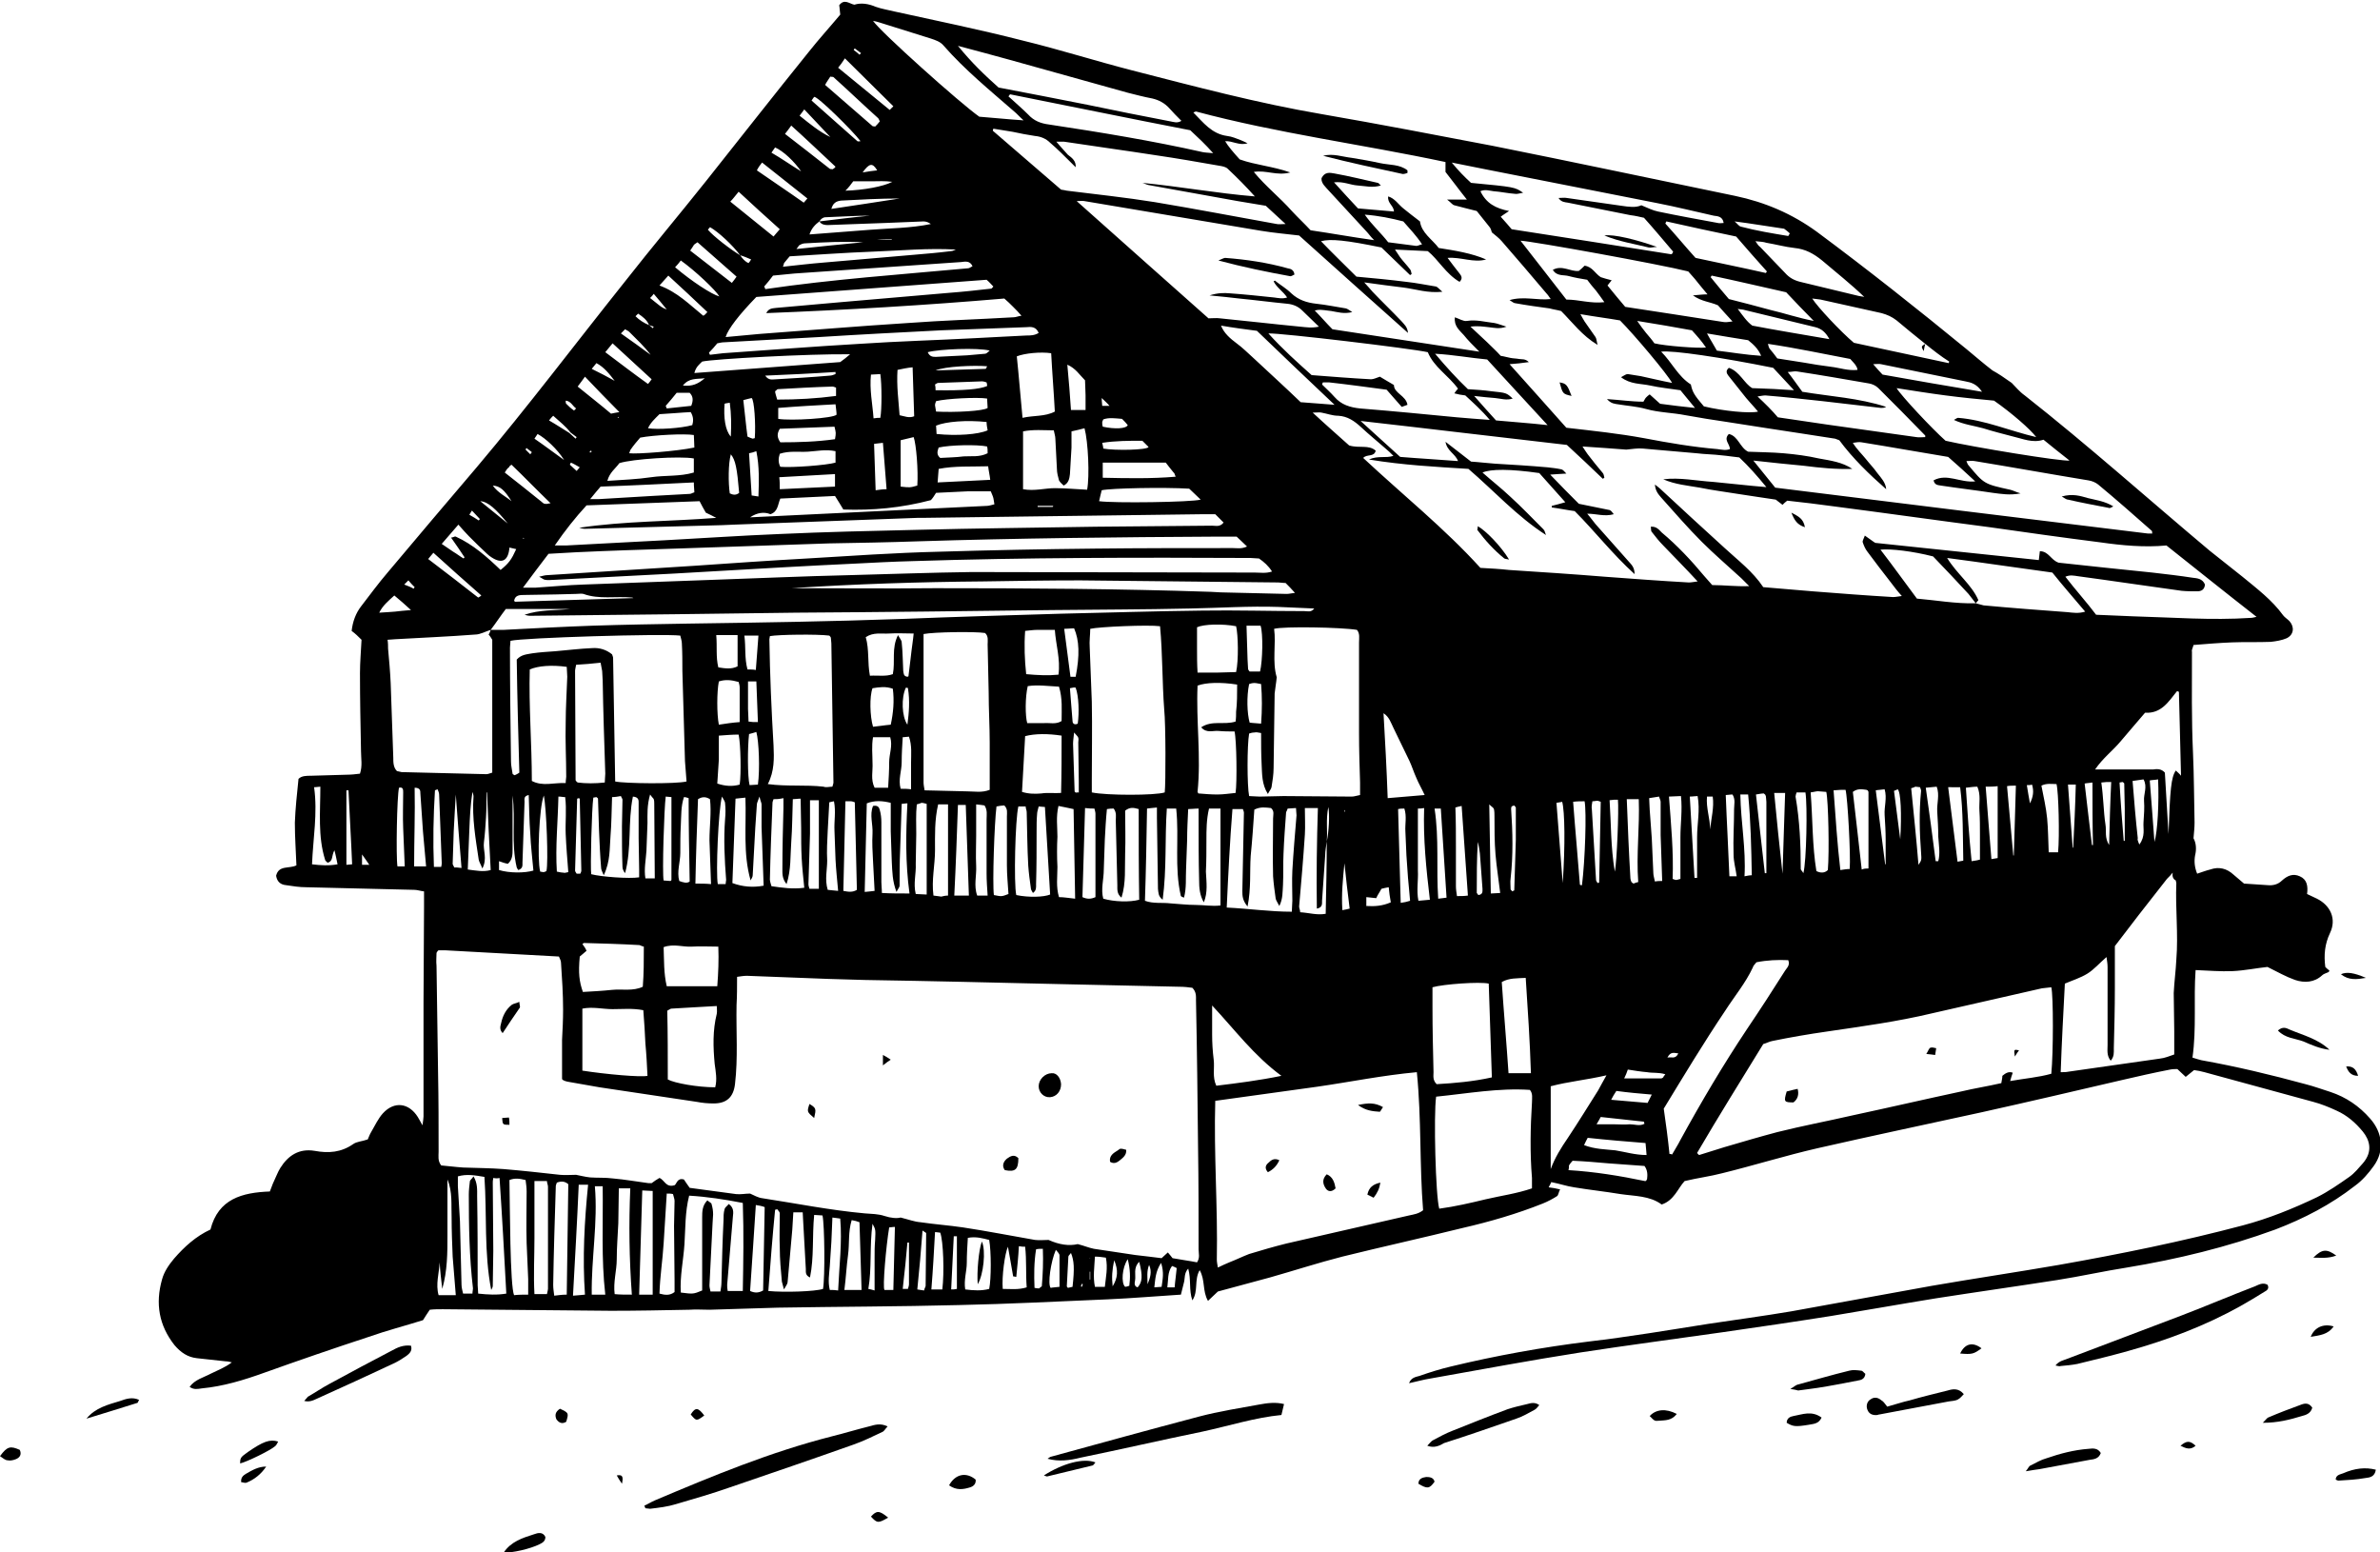 <?xml version="1.0" encoding="utf-8"?>
<!-- Generator: Adobe Illustrator 25.4.1, SVG Export Plug-In . SVG Version: 6.00 Build 0)  -->
<svg version="1.1" id="Ebene_1" xmlns="http://www.w3.org/2000/svg" xmlns:xlink="http://www.w3.org/1999/xlink" x="0px" y="0px"
	 viewBox="0 0 456.9 297.9" style="enable-background:new 0 0 456.9 297.9;" xml:space="preserve">
<g>
	<path d="M386.2,73.5c0.8,0.8,1.5,1.7,2.5,2.4c12.2,9.6,23.7,19.9,35.5,29.8c2.1,1.7,4.2,3.3,6.3,5c2.8,2.3,5.7,4.5,7.8,7.4
		c0.3,0.4,0.8,0.7,1.2,1.1c1,1.1,0.9,2.6-0.5,3.3c-0.9,0.4-2.1,0.6-3.1,0.7c-2.5,0.1-4.9,0-7.4,0.1c-2.5,0.1-4.9,0.3-7.4,0.5
		c-0.1,0.5-0.4,0.9-0.3,1.3c0,6.5-0.1,12.9,0.2,19.4c0.2,4.5,0.2,8.9,0.3,13.4c0,0.9-0.1,1.8-0.2,3c0.5,0.9,0.6,2.1,0.3,3.3
		c-0.2,1.1-0.1,2.3,0.4,3.5c0.9-0.3,1.7-0.6,2.5-0.8c1.7-0.6,3.2-0.2,4.5,1c0.7,0.6,1.4,1.2,2,1.7c1.6,0.1,3.1,0.2,4.5,0.3
		c1,0.1,2-0.1,2.8-0.9c1-0.9,2.1-1.4,3.4-0.8c1.4,0.6,1.6,1.9,1.4,3.4c0.6,0.3,1.3,0.6,1.9,0.9c2.6,1.3,3.8,3.9,2.5,6.6
		c-1,2.1-1.2,4.2-0.9,6.5c0.2,0.2,0.5,0.5,0.8,0.7c-0.1,0.1-0.1,0.3-0.2,0.3c-0.4,0.2-0.9,0.3-1.2,0.6c-1.5,1.4-3.4,1.5-5.2,0.9
		c-1.7-0.6-3.3-1.5-5.3-2.5c-2,0.2-4.4,0.7-6.7,0.8c-2.3,0.1-4.6-0.1-7.1-0.2c-0.4,5.6,0.2,11.2-0.6,16.8c0.7,0.2,1.2,0.4,1.7,0.5
		c6.7,1.2,13.4,2.8,20,4.6c1.6,0.4,3.2,1,4.8,1.5c3,1,5.5,2.7,7.6,5.1c2.4,2.7,2.8,6.2,0.7,9.1c-1,1.4-2.2,2.8-3.6,3.8
		c-4.6,3.6-9.8,6.3-15.3,8.4c-9.3,3.4-18.8,5.7-28.5,7.3c-4.5,0.7-8.9,1.7-13.4,2.4c-7.7,1.2-15.5,2.3-23.2,3.5
		c-6.8,1.1-13.5,2.3-20.2,3.4c-6.9,1.1-13.8,2.1-20.7,3.1c-9.1,1.3-18.3,2.5-27.4,3.9c-9.6,1.5-19.2,3.3-28.8,5
		c-1.3,0.2-2.7,0.6-4.1,0.9c0.4-1.1,1.3-1.2,2-1.4c2-0.7,3.9-1.3,6-1.8c8.7-2.1,17.6-3.7,26.5-4.8c7.7-0.9,15.4-2.2,23-3.4
		c5.3-0.8,10.6-1.5,15.9-2.4c9-1.6,18-3.3,27-4.9c8.1-1.4,16.2-2.6,24.3-4c11.9-2.1,23.7-4.5,35.4-7.6c4.9-1.3,9.6-3.2,14.2-5.4
		c2.2-1.1,4.2-2.5,6.2-3.9c1-0.7,1.8-1.7,2.6-2.6c2-2.3,1.3-4.5,0-6.1c-1.4-1.7-3-3.1-5-4c-1.5-0.7-3-1.3-4.5-1.7
		c-7-1.9-13.9-3.8-20.9-5.7c-0.7-0.2-1.3-0.3-2-0.4c-0.5,0.4-1,0.8-1.6,1.3c-0.5-0.5-1-0.9-1.6-1.5c-0.4,0-0.9,0-1.4,0.1
		c-3.1,0.6-6.2,1.3-9.2,2c-9,2.1-18,4.2-27,6.2c-10.5,2.3-21,4.5-31.5,6.9c-6.1,1.4-12.2,3.3-18.3,4.8c-2.3,0.6-4.7,0.9-7.2,1.5
		c-1.3,1.4-2,3.7-4.4,4.5c-2.3-1.7-5.2-1.6-7.9-2c-3-0.5-5.9-0.8-8.9-1.3c-1.4-0.2-2.8-0.7-4.4-1c-0.1,0.2-0.2,0.5-0.5,1
		c0.8,0.1,1.4,0.2,2.2,0.4c-0.3,0.5-0.3,1.1-0.6,1.3c-0.8,0.5-1.7,1-2.7,1.4c-5,2-10.2,3.5-15.4,4.7c-7.7,1.9-15.4,3.6-23.1,5.5
		c-4.7,1.2-9.3,2.7-13.9,4c-3.3,0.9-6.7,1.8-10,2.7c-0.6,0.6-1.2,1.1-1.9,1.8c-1.1-1.9-0.5-4-1.6-5.9c-1.1,1.9-0.2,4-1.4,5.8
		c-0.7-2-0.2-4-0.8-6.1c-0.8,0.9-0.6,1.8-0.8,2.6c-0.2,0.8-0.4,1.6-0.6,2.4c-4.8,0.3-9.4,0.7-14,0.9c-9.5,0.4-19,0.9-28.6,1.1
		c-11.6,0.3-23.2,0.3-34.8,0.5c-4.4,0.1-8.8,0.3-13.1,0.4c-1.3,0-2.6-0.1-3.9,0c-5,0.1-10,0.2-15,0.2c-10.8-0.1-21.5-0.2-32.3-0.3
		c-0.8,0-1.7,0-2.5,0.1c-0.5,0.7-0.9,1.4-1.3,2c-3.5,1.1-7,2-10.4,3.2c-6.7,2.2-13.4,4.5-20.1,6.9c-3.9,1.4-7.8,2.6-12,3
		c-0.7,0.1-1.5,0.3-2.3-0.3c1-1.4,2.7-1.8,4-2.5c1.4-0.7,2.8-1.2,4.1-2.2c-0.4-0.1-0.8-0.2-1.2-0.2c-1.8-0.2-3.7-0.4-5.5-0.6
		c-1.8-0.2-3.1-1.1-4.3-2.5c-3-3.8-3.7-8-2.4-12.6c0.4-1.5,1.3-2.8,2.3-4c2-2.3,4.2-4.3,7-5.6c1.5-5.9,6.1-7.1,11.4-7.3
		c0.3-0.7,0.5-1.4,0.8-2c0.4-0.8,0.7-1.7,1.2-2.5c1.5-2.4,3.6-3.8,6.6-3.3c2.7,0.5,5.1,0.3,7.4-1.3c0.7-0.5,1.7-0.5,2.8-0.9
		c0.2-0.5,0.4-1,0.7-1.5c0.7-1.2,1.3-2.5,2.2-3.5c2.2-2.4,5-2,6.7,0.7c0.2,0.4,0.5,0.8,0.9,1.6c0.1-0.8,0.2-1.3,0.2-1.7
		c0-7.3,0-14.6,0-21.9c0-6.1,0.1-12.3,0.1-18.4c0-0.9,0-1.8,0-2.9c-0.8-0.1-1.3-0.3-1.9-0.3c-6.9-0.2-13.8-0.3-20.7-0.5
		c-1.3,0-2.6-0.2-3.9-0.4c-1-0.1-1.7-0.6-1.9-1.8c0.5-2.1,2.5-1.3,3.9-2c-0.1-2.7-0.3-5.4-0.3-8.2c0.1-2.7,0.4-5.5,0.7-8.4
		c0.6-0.6,1.5-0.6,2.4-0.6c2.3-0.1,4.6-0.1,6.9-0.2c0.8,0,1.7-0.1,2.5-0.2c0.5-1.5,0.2-2.9,0.2-4.3c-0.1-5-0.2-10-0.2-15
		c0-2.1,0.2-4.3,0.3-6.4c-0.6-0.6-1.2-1.2-1.9-1.7c0.2-1.8,0.8-3.4,1.8-4.7c1.7-2.2,3.3-4.4,5.1-6.5c5.7-6.8,11.4-13.5,17.1-20.2
		c9.8-11.6,19-23.8,28.5-35.7c5.1-6.5,10.4-12.8,15.5-19.2c6.6-8.3,13.1-16.6,19.8-24.9c1.9-2.4,4-4.7,6-7.1
		c-0.1-0.6-0.1-1.3-0.2-1.8c1-1.3,1.9-0.3,2.9-0.1c1.3-0.4,2.7-0.2,4.1,0.4c1.1,0.4,2.4,0.6,3.6,0.9c8.2,1.8,16.5,3.5,24.7,5.6
		c7,1.7,13.9,3.9,20.9,5.7c12.1,3.1,24.1,6.3,36.4,8.4c11,1.9,21.9,4,32.9,6.1c15.5,3.1,31,6.4,46.5,9.6c5.7,1.2,10.9,3.4,15.7,6.9
		c9.7,7.2,19.3,14.8,28.7,22.5c1.7,1.4,3.3,2.8,5,4.1C383.6,71.7,384.8,72.5,386.2,73.5z M124.6,62.4c-0.4-1-1.2-1.6-2.1-2.2
		c-0.2,0.2-0.3,0.3-0.5,0.5C122.7,61.4,123.6,62,124.6,62.4c0.3,0.2,0.5,0.4,0.7,0.6c0.1-0.1,0.1-0.2,0.2-0.3
		C125.2,62.6,124.9,62.5,124.6,62.4z M109.5,83c-0.9-1.2-2.1-2.1-3.3-3.2c-0.3,0.3-0.5,0.5-0.8,0.9c1.4,0.8,2.6,1.6,3.9,2.4
		c0.4,0.4,0.8,0.7,1.2,1.1c0.1-0.1,0.1-0.2,0.2-0.3C110.3,83.6,109.9,83.3,109.5,83z M142.1,49c-1.5-2-4.2-4.5-5.8-5.4
		c-0.1,0.2-0.3,0.3-0.4,0.5C137,45.4,140.4,48,142.1,49c0.4,0.6,0.9,1.2,1.6,1.5c0.2-0.2,0.3-0.4,0.5-0.7
		C143.5,49.5,142.8,49.2,142.1,49z M157.3,42.5c3.2-0.4,6.5-0.8,9.7-1.1c-2.8,0-5.7,0.2-8.5,0.3C158,41.7,157.6,42,157.3,42.5
		c-0.8,0.6-1.5,1.3-1.9,2.5c4-0.3,7.9-0.6,11.7-0.9c3.8-0.3,7.7-0.3,11.6-1.1c-0.4-0.3-0.9-0.5-1.4-0.5c-2.5,0.1-4.9,0.2-7.4,0.3
		c-3.7,0.1-7.4,0.3-11,0.4C158.3,43.2,157.7,43.1,157.3,42.5z M254.7,161.5c0.4-1.7,0.6-5.2,0.3-6.6
		C254.5,157.4,254.9,159.5,254.7,161.5c-0.1,0.9-0.3,1.8-0.3,2.7c-0.2,2.9-0.4,5.8-0.6,8.7c0,0.6,0.1,1.3-1,1.5
		c-0.1-6.5,0-12.9,0.2-19.3c-0.9,0-1.6,0-2.5,0c0,1.8,0.1,3.5,0,5.1c-0.3,4.6-0.7,9.2-1.1,13.8c0,0.3,0.2,0.7,0.2,1.1
		c1.7,0.1,3.2,0.6,4.9,0.3C254.6,170.7,254.7,166.1,254.7,161.5z M369.6,66c-1.9-1.5-3.7-3-5.5-4.5c-0.9-0.7-1.8-1.1-2.9-1.4
		c-3.9-0.9-7.8-1.7-11.7-2.6c-0.5-0.1-1-0.1-1.6-0.2c1,1.6,5.5,6.4,8,8.5c6,1.3,12.1,2.6,18.2,3.9c0-0.1,0.1-0.2,0.1-0.3
		C372.6,68.4,371.1,67.2,369.6,66L369.6,66z M379.3,115.8c0.5,0.1,1,0.3,1.5,0.4c5.4,0.5,10.7,0.9,16.1,1.3c1,0.1,2.1,0.3,3.4-0.1
		c-2.2-2.6-4.3-5-6.3-7.5c-6.7-0.9-13.3-1.9-20.2-2.8c1.9,3.1,4.7,5.1,6,8.1C379.5,115.5,379.4,115.7,379.3,115.8
		c-0.5-0.6-0.9-1.2-1.4-1.8c-2.2-2.4-4.5-4.8-6.8-7.2c-3.9-1-8.1-1.5-10.1-1.3c2.4,3.1,4.6,6.2,7,9.4
		C371.6,115.2,375.4,115.9,379.3,115.8z M417.1,167.5C417.1,167.4,417.2,167.3,417.1,167.5C417.2,167.3,417.1,167.4,417.1,167.5
		c-0.3,0.4-0.7,0.8-1.1,1.2c-1.8,2.3-3.6,4.6-5.4,6.9c-1.5,2-3.1,4-4.6,6c0,2.8,0,5.4,0,8.1c0,3.8-0.1,7.7-0.2,11.5
		c0,0.8,0.1,1.6-0.6,2.4c-0.8-1-0.6-2-0.6-3c0-5,0-10,0-15c0-0.6-0.1-1.1-0.2-1.9c-1.4,1.2-2.4,2.4-3.7,3.2
		c-1.3,0.8-2.9,1.3-4.3,1.9c-0.3,5.7-0.6,11.3-0.8,17c0.6,0,1,0,1.5-0.1c5.8-0.8,11.7-1.7,17.5-2.5c1-0.1,1.9-0.5,2.8-0.8
		c0-1.6,0-3.1,0-4.5c0-2.4-0.1-4.9-0.1-7.3c0.1-2.1,0.4-4.3,0.5-6.4c0.4-4.9-0.2-9.8,0-14.7c0-0.1-0.1-0.3-0.1-0.5
		C417.1,168.7,417,168.1,417.1,167.5z M94.2,120.9c0.8,0,1.7,0,2.5,0c5.7-0.3,11.4-0.6,17-0.8c6.1-0.2,12.1-0.3,18.2-0.4
		c13.8-0.2,27.5-0.4,41.3-0.9c10.1-0.4,20.3-0.7,30.4-1c9.1-0.2,18.1-0.5,27.2-0.6c6.5-0.1,13.1,0.1,19.6,0.1c0.6,0,1.3,0.3,1.9-0.5
		c-2.3-0.1-4.6-0.2-6.8-0.3c-5.7-0.2-11.4,0.2-17.1,0.3c-8.8,0.2-17.7,0.2-26.5,0.3c-16.4,0.2-32.7,0.4-49.1,0.5
		c-7.8,0.1-15.5,0.2-23.3,0.3c-9.2,0.1-18.4,0.2-27.7,0.3c-0.4,0-0.8-0.1-1.1-0.2c2.9-1,5.8-0.8,8.7-1.1c-4,0-8.1,0-12.3,0
		C96.1,118.2,95.2,119.6,94.2,120.9c-1,0.3-2,0.9-3,0.9c-5.1,0.4-10.3,0.6-15.4,0.9c-0.4,0-0.9,0.1-1.4,0.1c0.1,0.6,0.1,1.2,0.1,1.7
		c0.2,2.2,0.4,4.4,0.5,6.6c0.2,4.8,0.3,9.5,0.5,14.3c0,0.9,0,1.9,0.7,2.6c0.3,0.1,0.6,0.1,0.9,0.2c5.4,0.1,10.9,0.3,16.3,0.4
		c0.3,0,0.7-0.2,1.1-0.3c0-8.5,0-16.9,0-25.5c-0.2-0.3-0.4-0.7-0.7-1C94,121.5,94.1,121.2,94.2,120.9z M110.6,225.5
		c0.6,0.1,1.7,0.4,2.7,0.5c1.4,0.1,2.9,0,4.4,0.2c2.3,0.2,4.5,0.6,6.8,0.9c0.2,0,0.5,0,0.6,0c0.5-0.4,1-0.7,1.5-1
		c1,0.4,1.2,1.9,2.9,1.4c0.4-0.2,0.5-1.5,1.8-1.1c0.3,0.5,0.7,1,1.1,1.6c3,0.4,5.9,0.8,8.9,1.2c0.9,0.1,1.8-0.1,2.7-0.1
		c0.7,0.3,1.5,0.8,2.4,0.9c6.5,1,13,2.3,19.6,2.9c1.3,0.1,2.6,0.1,3.8,0.5c1.2,0.4,2.4,0.5,3.1,0.3c1.6,0.4,2.6,0.8,3.8,0.9
		c2.7,0.4,5.5,0.6,8.2,1c4.6,0.7,9.2,1.6,13.8,2.4c0.9,0.1,1.8,0,2.6,0c2,0.9,3.9,1.2,5.6,0.8c1.2,0.3,2.1,0.7,3.1,0.9
		c2.6,0.4,5.3,0.8,8,1.2c1.7,0.2,3.5,0.4,5,0.6c0.5-0.5,0.8-0.7,1.2-1.1c0.4,0.5,0.7,0.8,0.9,1.1c1.6,0.3,3.2,0.5,4.7,0.8
		c0.6-0.9,0.3-1.7,0.3-2.5c0-6.5,0-12.9-0.1-19.4c-0.1-9.5-0.2-18.9-0.4-28.4c0-0.7,0.1-1.6-0.7-2.4c-0.7-0.1-1.6-0.2-2.5-0.2
		c-7.5-0.2-15.1-0.3-22.6-0.5c-12.6-0.3-25.2-0.6-37.8-0.8c-2.3-0.1-4.6-0.1-6.9-0.2c-5.2-0.2-10.4-0.4-15.7-0.6
		c-0.6,0-1.2,0.1-1.9,0.2c0,1.9,0,3.7-0.1,5.4c-0.1,5.1,0.3,10.1-0.3,15.2c-0.3,2.5-1.6,3.7-4.1,3.7c-1.1,0-2.2-0.1-3.2-0.3
		c-6.2-0.9-12.5-1.9-18.7-2.8c-1.9-0.3-3.8-0.7-5.7-1c-0.7-0.1-1.4-0.3-1.5-0.6c0-1.5,0-2.5,0-3.4c0-1.4,0-2.8,0-4.1
		c0.1-1.9,0.2-3.8,0.2-5.8c0-3-0.2-6-0.4-9c0-0.4-0.2-0.7-0.4-1.2c-7.3-0.4-14.6-0.8-21.9-1.2c-0.4,0-0.8,0-1.1,0
		c-0.1,0-0.2,0-0.2,0.1c-0.1,0-0.1,0.1-0.3,0.4c0,0.7-0.1,1.6,0,2.5c0.1,6.9,0.2,13.8,0.3,20.7c0.1,5,0.1,10,0.1,15
		c0,0.8-0.2,1.7,0.5,2.6c1.3,0.1,2.7,0.3,4.2,0.4c2.6,0.1,5.2,0.1,7.8,0.3c3.6,0.3,7.2,0.7,10.8,1.1
		C108.6,225.6,109.4,225.5,110.6,225.5z M238,30.6c3.1,1.1,6.3,1.3,9.7,2.5c-2.6,0.7-4.6-0.5-7-0.1c2.3,2.8,5,4.9,7.3,7.5
		c1.2,1.3,2.5,2.5,3.6,3.7c4.1,0.6,7.9,1.3,12.2,1.9c-0.8-0.8-1.1-1.3-1.5-1.7c-2.4-2.6-4.8-5.2-7.2-7.8c-0.6-0.7-1.5-1.4-1.4-2.4
		c0.6-1.2,1.5-1.1,2.5-0.9c2.8,0.5,5.6,1.2,8.3,1.8c0.2,0,0.3,0.3,0.6,0.5c-1.6,0.5-3,0.1-4.5,0c-1.4-0.1-2.7-0.8-4.5-0.6
		c1.7,1.9,3.2,3.5,4.6,5c2.5,0.2,4.7,0.4,6.9,0.6c0-1.1-1.3-1.6-1.1-2.9c1.3,0.4,1.9,1.5,2.9,2.3c1,0.8,2,1.6,3.2,2.5
		c0.3,2.2,2.3,3.4,3.6,5.1c3.2,0.5,6.3,1,9.1,2.2c-2.4,0.7-4.8-0.5-7.4-0.3c0.8,1.1,1.6,2.1,2.3,3c0.3,0.4,0.7,0.9,0,1.6
		c-2.6-1.5-4.1-4.3-6.1-5.9c-2.2-0.1-4.1-0.2-6.3-0.3c0.5,0.7,0.7,1.1,1,1.5c0.6,0.8,1.3,1.5,1.9,2.3c0.2,0.2,0.2,0.6,0.3,0.9
		c-0.1,0.1-0.2,0.1-0.3,0.2c-1.9-1.8-3.7-3.6-5.5-5.3c-6.8-1.4-9.8-1.7-11.6-1.2c2.3,2.4,4.6,4.6,6.8,6.8c3.3,0.3,6.5,0.6,9.6,1
		c1.9,0.2,3.8,0.6,5.7,0.9c0.3,0.1,0.6,0.5,1.2,1c-2.8,0.3-5.1-0.5-7.4-0.8c-2.4-0.3-4.8-0.6-7.6-1c0.7,0.8,1.2,1.3,1.6,1.8
		c1.8,1.9,3.7,3.7,5.5,5.6c0.5,0.6,1.2,1.1,1.3,2.3c-7.2-6.4-14.1-12.6-20.9-18.7c-2.5-0.3-4.9-0.5-7.3-0.9
		c-11.3-1.9-22.6-3.8-33.9-5.7c-0.4-0.1-0.8,0-1.5,0c8.6,7.7,17,15.1,25.3,22.5c0.8,0,1.5-0.1,2.2,0c5.1,0.5,10.2,1.1,15.4,1.6
		c1.1,0.1,2.2,0.3,3.6,0c-1.2-1.2-2.2-2.1-3.2-3.1c-0.8-0.8-1.8-1.2-2.9-1.3c-3.1-0.3-6.1-0.7-9.2-1c-1.7-0.2-3.5-0.4-5.7-0.6
		c1.6-0.5,2.8-0.5,3.9-0.4c2.8,0.2,5.7,0.5,8.5,0.8c0.8,0.1,1.6,0.3,2.5,0c-0.8-1.2-2-1.9-2.6-3.1c0.2-0.1,0.3-0.2,0.3-0.1
		c1,0.8,2.2,1.5,3.1,2.4c1.4,1.3,3,1.8,4.8,2c1.9,0.2,3.8,0.6,5.7,0.9c0.3,0.1,0.6,0.3,1.2,0.7c-1.6,0.4-2.8,0-4-0.2
		c-2.3-0.3-2.3-0.3-3.2-0.1c1.1,1.1,2.2,2.4,3.4,3.6c9.2,1.4,18.4,2.8,28.2,4.3c-1.3-1.3-2.2-2.2-3-3.2c-0.8-0.9-1.9-1.7-1.7-3.4
		c0.9,0.3,1.6,0.8,2.3,0.7c1.8-0.3,3.5,0.2,5.3,0.4c0.6,0.1,1.3,0.4,2.3,0.7c-1.4,0.5-2.4,0.2-3.4,0.1c-1-0.1-2.1-0.3-3.5-0.1
		c1.2,1.1,2.1,2,3.1,2.9c0.9,0.9,1.9,1.8,2.7,2.7c0.7,0.1,1.3,0.3,1.9,0.4c0.5,0.1,1.1,0.1,1.6,0.2c0.5,0.1,1.2-0.1,1.9,0.6
		c-1.3,0.2-2.4,0.3-3.7,0.4c3.8,4.2,7.4,8.3,10.9,12.2c5.2,0.6,10,1.1,14.9,2c4.7,0.9,9.4,1.7,14.1,2.1c0.8,0.1,1.6,0.3,2.4,0
		c0-1-1.3-1.8-0.2-2.9c1.8,0.4,2.1,2.6,3.7,3.4c2.2,0.1,4.5,0.1,6.8,0.3c2.3,0.2,4.6,0.5,6.8,1c2.2,0.4,4.5,0.7,6.4,2
		c-3.1,0.1-6.2-0.2-9.3-0.6c-3.1-0.3-6.2-0.6-9.7-1c1.6,2,2.9,3.6,4.2,5.2c24,3,47.7,5.9,71.5,8.8c0.3,0,0.6,0,0.9,0
		c-0.1-0.2,0-0.4-0.1-0.5c-3.4-3-6.8-6-10.3-8.9c-0.5-0.4-1.2-0.7-1.9-0.8c-7.3-1.2-14.5-2.5-21.8-3.7c-0.5-0.1-1,0-1.6,0
		c0.2,0.4,0.2,0.6,0.4,0.8c3,3.6,3,3.6,8,4.7c0.5,0.1,1,0.4,2,0.7c-2.1,0.4-3.7,0.1-5.3-0.1c-3.3-0.5-6.7-0.9-10-1.4
		c-0.6-0.1-1.2-0.1-1.4-1c2.6-1.4,5.1,0.5,8,0.2c-1.8-1.7-3.5-3.2-5.2-4.7c-5.5-0.9-11-1.9-16.6-2.8c-0.5-0.1-1,0-1.7,0.1
		c0.8,1.3,1.7,2.1,2.5,3.1c0.7,0.9,1.5,1.7,2.2,2.7c0.7,0.9,1.6,1.8,1.7,3.1c-3.3-2.9-6.4-5.9-9-9.4c-0.3-0.1-0.5-0.2-0.8-0.3
		c-4.3-0.7-8.6-1.3-13-2c-2.6-0.4-5.2-0.8-7.7-1.2c-2.7-0.4-5.3-0.8-8-1.3c-2.5-0.5-5.1-0.5-7.6-1.2c-1.8-0.5-3.6-0.6-5.4-0.9
		c-0.6-0.1-1.3-0.1-2.1-1c1.4,0.1,2.5,0.2,3.5,0.3c1.1,0.1,2.3,0.2,3.5,0.2c0.2-0.3,0.3-0.6,0.5-0.8c0.2-0.2,0.4-0.4,0.7-0.6
		c0.7,0.6,1.3,1.2,2,1.8c2.3,0.3,4.6,0.6,6.7,0.8c-0.9-1.1-1.9-2.3-2.8-3.4c-2-0.3-4-0.5-5.8-0.9c-1.8-0.4-3.8-0.2-5.6-1.6
		c0.6-0.3,0.9-0.6,1.3-0.6c0.8,0.1,1.7,0.3,2.5,0.4c1.9,0.4,3.9,0.9,6,1.3c-0.9-1.7-7.3-9.3-10-12c-2.3-0.4-4.7-0.7-7.6-1.2
		c0.4,0.7,0.6,1.1,0.8,1.4c0.7,1,1.4,2,2.1,3c0.2,0.3,0.2,0.8,0.4,1.5c-3-1.8-4.8-4.3-7-6.5c-0.7-0.2-1.5-0.3-2.2-0.5
		c-2.2-0.3-4.4-0.6-6.6-1c-0.3,0-0.6-0.3-1.1-0.6c2.8-0.8,5.3,0.1,7.9-0.2c-0.4-0.6-0.7-1-1-1.3c-2.8-3.3-5.6-6.6-8.4-9.8
		c-0.5-0.6-1.2-1.1-1.9-1.7c-0.1-0.3-0.2-0.8-0.5-1.1c-0.8-1-1.6-2-2.4-3c-1.5-0.4-2.9-0.7-4.3-1.1c-0.4-0.1-0.6-0.5-1.4-1.1
		c1.5,0,2.4,0,3.8,0c-1.6-2-2.9-3.8-4.1-5.3c0-0.8,0-1.3,0-1.9c-16-3.4-32.2-5.5-47.9-9.7c-0.1,0-0.3,0.1-0.5,0.2
		c1.9,1.9,3.5,4.1,6.5,4.5c0.9,0.1,1.8,0.5,2.6,0.8c0.5,0.2,0.9,0.4,1.3,0.6c-1.6,0.5-2.9-0.5-4.3-0.4C235.7,28,236.9,29.4,238,30.6
		z M423.3,112.2c-0.1,1-0.7,1.3-1.5,1.3c-1,0-2,0-3-0.1c-6.6-0.9-13.2-1.9-19.9-2.8c-0.7-0.1-1.5-0.3-2.4,0.1c2,2.6,4.1,4.9,5.9,7.3
		c2.5,0.1,4.8,0.2,7.1,0.3c7.5,0.2,15,0.8,22.6,0.3c0.3,0,0.6-0.1,1.1-0.2c-5.9-4.6-11.5-9.1-17.3-13.7c-4.2,0.4-8.5,0-12.7-0.6
		c-7.1-0.9-14.2-1.9-21.2-2.9c-10-1.3-19.9-2.7-29.9-4c-3-0.4-6.1-0.8-9-1.1c-0.4,0.3-0.6,0.5-0.9,0.8c-0.5-0.4-0.9-0.7-1.3-1
		c-2.5-0.4-4.9-0.7-7.3-1.1c-2.4-0.4-4.9-0.7-7.3-1.2c-2.3-0.4-4.7-0.6-7-1.6c3.2-0.4,6.4,0.3,9.6,0.5c3.3,0.3,6.5,0.7,10.2,1
		c-1.8-2.2-3.4-4-5.2-5.7c-1.1-0.1-2.2-0.3-3.4-0.4c-1.6-0.2-3.2-0.2-4.8-0.4c-3.4-0.3-6.9-0.6-10.3-0.9c-1-0.1-2.1,0.1-3.2,0.2
		c-1.3-0.1-2.7-0.2-4-0.3c-1.4-0.1-2.7-0.2-4.4-0.3c0.4,0.6,0.7,1.1,1,1.5c0.9,1.2,1.9,2.4,2.9,3.6c0.2,0.2,0.2,0.6,0.3,0.9
		c-0.1,0.1-0.2,0.1-0.3,0.2c-2.3-2.2-4.6-4.4-6.9-6.5c-13.2-1.5-26.3-3.1-39.6-4.6c2.6,2.4,5.1,4.6,7.6,6.9
		c3.6,0.3,7.3,0.5,11.1,0.8c-0.5-1.4-2.1-1.9-2.4-3.7c1.9,1.5,3.4,2.6,4.9,3.8c1.6,0.1,3.1,0.3,4.6,0.4c3.4,0.2,6.7,0.4,10.1,0.7
		c0.9,0.1,1.8,0.2,2.7,0.4c0.3,0.1,0.5,0.4,0.9,0.8c-1.3,0.1-2.2,0.1-3.1,0.2c1.9,2,3.7,3.8,5.5,5.6c2,0.4,4,0.8,5.9,1.2
		c0.3,0.1,0.5,0.4,0.8,0.8c-1.8,0.5-3.3-0.1-5.1-0.1c0.7,0.8,1.1,1.4,1.6,2c2.1,2.4,4.2,4.7,6.3,7.1c0.5,0.6,1.2,1.1,1.2,2.5
		c-4.3-3.9-7.6-8.2-11.5-12.1c-1.5-0.2-2.9-0.5-4.4-0.7c0-0.1,0-0.2,0-0.3c0.8-0.2,1.6-0.4,2.6-0.7c-1.8-2-3.4-3.8-5-5.6
		c-5.6-0.8-9.3-0.8-10.9-0.1c1.8,1.6,3.6,3,5.3,4.6c2.2,2,4.3,4.2,6.4,6.3c0.3,0.3,0.3,0.7,0.5,1.1c-5.6-3.6-10-8.5-14.9-12.7
		c-6.3-0.4-12.4-0.7-19.1-1.8c1.8-0.8,3.2-0.2,4.7-0.7c-0.6-0.6-1-1-1.5-1.4c-1.6-1.4-3.2-2.7-4.7-4.1c-1.3-1.2-2.6-2.1-4.4-2.2
		c-1.1,0-2.1-0.4-3.2-0.6c-0.4-0.1-0.8,0-1.7,0c2.7,2.5,5,4.5,7,6.3c2,0.6,3.7-0.2,5.1,1c-0.3,1.3-1.7,0.6-2.4,1.4
		c7.6,7.1,15.6,13.5,22.5,21.1c1.9,0.1,3.7,0.2,5.5,0.4c6.1,0.4,12.3,0.8,18.4,1.3c5.4,0.4,10.7,0.8,16.1,1.1c0.5,0,0.9-0.1,1.7-0.2
		c-2.3-2.5-4.5-4.7-6.6-6.9c-0.8-0.8-1.5-1.7-2.2-2.6c-0.2-0.2-0.1-0.6-0.2-1c1.1-0.1,1.6,0.6,2.1,1.1c3,2.5,5.7,5.4,8.2,8.4
		c0.5,0.6,1,1.1,1.5,1.7c2.3,0,4.5,0.3,7.1,0.2c-0.7-0.7-1.1-1.1-1.5-1.5c-2.5-2.3-5.2-4.6-7.6-7c-2.7-2.7-5.2-5.6-7.8-8.5
		c-0.5-0.6-1.1-1.2-1.2-2.5c0.5,0.4,0.8,0.6,1,0.8c4.1,3.8,8.2,7.6,12.4,11.4c2.6,2.4,5.4,4.5,7.4,7.5c3.2,0.3,6.3,0.5,9.5,0.8
		c5.1,0.4,10.3,0.8,15.4,1.1c0.5,0,0.9-0.1,1.7-0.2c-0.9-1-1.5-1.8-2.1-2.6c-1.5-1.9-3-3.9-4.5-5.9c-0.4-0.5-0.7-1.2-0.9-1.8
		c-0.1-0.3,0.2-0.7,0.4-1.3c0.9,0.6,1.5,1.1,2,1.4c10.6,1.1,21,2.2,31.4,3.3c0.1-0.6,0.1-1.1,0.2-1.7c1.7,0,2.1,1.7,3.6,2.2
		c5.7,0.6,11.9,1.3,18,1.9c2.6,0.3,5.2,0.6,7.8,1C421.7,111,422.8,111,423.3,112.2z M272,205.8c-6.6,0.6-12.9,1.9-19.2,2.8
		c-6.4,0.9-12.9,1.8-19.5,2.7c-0.3,10.2,0.5,20.3,0.3,30.5c0,0.4,0.1,0.9,0.2,1.5c0.8-0.4,1.5-0.7,2.2-1c1.3-0.5,2.5-1.1,3.8-1.6
		c2.3-0.7,4.7-1.4,7.1-2c7.9-1.8,15.7-3.6,23.6-5.4c0.9-0.2,1.8-0.3,2.7-1C272.5,223.7,272.9,214.8,272,205.8z M325.8,221.3
		c0.1,0.1,0.2,0.3,0.4,0.4c1.6-0.5,3.2-1,4.8-1.5c3.4-1,6.8-2,10.2-2.9c4.8-1.2,9.6-2.1,14.4-3.2c7-1.5,13.9-3.1,20.9-4.6
		c2.5-0.6,5.1-1,7.7-1.6c0.1-0.6,0.2-1,0.2-1.4c0.6-0.5,1.2-0.9,2-0.6c-0.2,0.5-0.3,0.9-0.5,1.6c2.8-0.5,5.4-0.7,7.9-1.4
		c0.4-4.1,0.4-15,0-16.6c-0.6,0.1-1.2,0.1-1.8,0.2c-7,1.6-14.1,3.2-21.1,4.8c-6.7,1.6-13.4,2.5-20.2,3.5c-3.5,0.5-7,1.1-10.4,1.8
		c-0.6,0.1-1.1,0.4-1.8,0.6C334.2,207.4,329.9,214.3,325.8,221.3z M100.4,112.8c1.1,0,1.7,0,2.4,0c3.1-0.2,6.1-0.5,9.2-0.6
		c8.2-0.3,16.4-0.6,24.7-0.9c8.8-0.3,17.5-0.7,26.3-0.9c7.8-0.2,15.7-0.5,23.5-0.6c18.1,0,36.3,0.1,54.4,0.1c1,0,2.1,0.2,3.3-0.2
		c-0.7-1.1-1.5-1.8-2.5-2.5c-0.5,0-1.1-0.1-1.6-0.1c-21.6-0.1-43.2-0.1-64.8,0.6c-3.8,0.1-7.7,0.3-11.5,0.5
		c-8.6,0.4-17.2,0.9-25.8,1.4c-2.9,0.2-5.8,0.3-8.7,0.5c-7.7,0.4-15.3,0.8-23,1.2c-0.5,0-1.1,0.1-1.6,0c-0.3,0-0.6-0.3-1.2-0.6
		c0.8-0.2,1.2-0.3,1.5-0.3c9.4-0.6,18.9-1.2,28.3-1.8c7.2-0.5,14.4-1,21.6-1.4c8.4-0.5,16.9-1.1,25.3-1.3c10-0.3,20-0.5,30-0.6
		c8.8-0.1,17.7-0.1,26.5-0.1c0.8,0,1.6,0.2,2.7-0.3c-0.8-0.8-1.4-1.3-2-1.9c-1.3,0-2.5,0-3.7,0c-19.1,0.1-38.3,0.3-57.4,0.9
		c-5.7,0.2-11.4,0.3-17.1,0.4c-9.8,0.3-19.7,0.7-29.5,1c-6.4,0.2-12.7,0.4-19.1,0.7c-1.8,0.1-3.5,0.2-5.3,0.3
		C103.7,108.4,102.1,110.5,100.4,112.8z M245.1,130c-0.1,1.1-0.3,2.1-0.4,3.1c-0.1,4.8-0.1,9.5-0.2,14.3c0,1.2-0.2,2.5-0.4,3.7
		c-0.1,0.4-0.4,0.7-0.7,1.3c-1.2-1.9-1.1-3.9-1.2-5.7c-0.1-2-0.1-4-0.1-6c-0.6-0.1-0.9-0.2-1.3-0.1c-0.4,0-0.7,0.1-1,0.2
		c-0.4,2.3-0.4,10,0,12c0.6,0,1.3,0.1,2,0.1c1.5,0,3.1-0.1,4.6-0.1c4.4,0,8.8,0.1,13.1,0.1c0.5,0,1-0.2,1.6-0.3c0-0.9,0-1.6,0-2.4
		c-0.1-3.1-0.2-6.3-0.2-9.4c0-5.8,0-11.7,0-17.5c0-0.8,0.2-1.7-0.4-2.4c-3-0.5-14.1-0.7-15.9-0.2C245,123.6,244.2,127,245.1,130z
		 M99.7,148.3c-0.2-7.2-0.4-14.5-0.5-21.7c0.9-1,2-1,3-1.2c1.4-0.2,2.9-0.3,4.4-0.4c2.4-0.2,4.7-0.5,7.1-0.6
		c1.4-0.1,2.7,0.3,3.8,1.2c0.1,0.3,0.2,0.5,0.2,0.7c0.1,7.9,0.3,15.8,0.4,23.7c1.8,0.4,11.7,0.5,13.7,0c-0.1-1.3-0.2-2.6-0.3-3.9
		c-0.2-5.8-0.3-11.5-0.5-17.3c0-1.8,0-3.5-0.1-5.3c0-0.5-0.2-1-0.3-1.5c-3.4-0.4-30.2,0.4-32.6,1c0,0.4-0.1,0.8-0.1,1.3
		c0,7.3,0.1,14.6,0.2,21.9c0,0.8,0.2,1.5,0.3,2.3c0,0.1,0.2,0.2,0.4,0.3C99,148.7,99.3,148.6,99.7,148.3z M209.6,152.1
		c2.8,0.6,12.2,0.6,14,0c0.2-1.7,0.2-13.1-0.1-15.9c-0.4-5.3-0.3-10.7-0.8-16c-2.2-0.3-11.7,0.1-13.4,0.5c0,1.1-0.2,2.4-0.1,3.6
		c0.1,3.5,0.3,6.9,0.4,10.4c0.1,5,0,10,0,15C209.6,150.6,209.6,151.3,209.6,152.1z M106.5,104.7c1.1,0,1.6,0,2.2,0
		c3.8-0.2,7.5-0.4,11.3-0.6c2.5-0.1,5.1-0.3,7.6-0.4c7.4-0.4,14.7-0.9,22.1-1.2c8.7-0.4,17.5-0.6,26.3-0.8
		c11.4-0.3,22.9-0.4,34.3-0.6c7.5-0.1,14.9-0.1,22.4-0.2c0.7,0,1.5,0.3,2.2-0.6c-0.6-0.6-1.1-1.1-1.6-1.6c-0.9,0-1.6,0-2.4,0
		c-18,0.2-36,0.5-53.9,0.7c-0.3,0-0.6,0-0.9,0c-11.7,0.4-23.5,0.9-35.2,1.3c-0.8,0-1.5,0.1-2.3,0.1c-8.8,0.2-17.5,0.5-26.3,0.7
		c-0.4,0-0.7-0.1-1.1-0.2c8.7-1.3,17.5-1.2,26.3-1.9c-0.7-0.4-1.4-0.7-2-1c-0.4-0.7-0.8-1.4-1.2-2.2c-7.2,0.3-14.4,0.5-21.7,0.8
		C110.4,99.4,108.5,101.8,106.5,104.7z M177.3,121.7c0,1.7,0,3.2,0,4.8c0,7.9,0,15.8,0,23.7c0,0.4,0.1,0.9,0.2,1.5
		c1.5,0,2.9,0.1,4.2,0.1c1.4,0,2.8,0.1,4.1,0.1c1.3,0,2.7,0.3,4.2-0.3c0-3,0-6,0-9c0-3.2-0.2-6.4-0.2-9.7c-0.1-3.1-0.1-6.1-0.2-9.2
		c0-0.7,0.2-1.6-0.5-2.2C187.2,121.2,179.4,121.3,177.3,121.7z M275.7,210.5c-0.5,3.5-0.1,19.1,0.6,21.5c3-0.4,6-1.1,8.9-1.8
		c3-0.7,6-1.1,8.9-2.1c0-0.8,0-1.4,0-2c-0.4-4.8-0.3-9.7,0-14.5c0-0.8,0.2-1.7-0.4-2.4C287.7,208.8,281.7,209.9,275.7,210.5z
		 M206.5,32.1c-0.3-0.3-0.6-0.6-0.9-0.9c-1.3-1.3-2.6-2.6-4-3.8c-0.8-0.8-1.8-1.2-2.9-1.3c-1.4-0.2-2.9-0.5-4.3-0.8
		c-1.2-0.2-2.5-0.4-3.7-0.6c0,0.1-0.1,0.2-0.1,0.4c4.4,3.8,8.8,7.6,13.1,11.3c0.5,0.1,0.8,0.1,1.1,0.2c5.6,0.7,11.3,1.3,16.9,2.2
		c7.8,1.3,15.6,2.8,23.4,4.2c0.4,0.1,0.8,0,1.7,0c-1.5-1.4-2.6-2.4-3.8-3.5c-1.8-0.3-3.6-0.6-5.4-0.9c-5.7-1-11.5-2.1-17.2-3.1
		c-0.4-0.1-0.7-0.3-1.1-0.4c7.2,0.7,14.3,2,21.6,2.6c-1.7-1.9-3.4-3.6-5.2-5.3c-0.4-0.4-1.1-0.5-1.7-0.6c-4-0.7-8-1.4-12.1-2
		c-5.8-0.9-11.7-1.7-17.6-2.6c-0.3,0-0.7,0-1.5,0c0.9,1.1,1.6,1.8,2.2,2.5C205.8,30.3,206.6,30.9,206.5,32.1z M159.8,151
		c0.1-0.4,0.2-0.6,0.2-0.8c-0.1-8.9-0.3-17.8-0.4-26.7c0-0.4-0.1-0.8-0.1-1.1c0-0.1-0.1-0.1-0.1-0.2c-0.1-0.1-0.1-0.1-0.2-0.2
		c-2.3-0.3-9.8-0.2-11.4,0.1c0,0.2-0.1,0.4-0.1,0.6c0.1,6.8,0.4,13.6,0.8,20.4c0.1,2.4,0.2,4.9-1.1,7.4c3.7,0.5,7.2,0.1,10.7,0.5
		C158.6,151.2,159.2,151,159.8,151z M279.9,74.6c-1.9-2.6-4.6-4.1-5.8-7c-3.1-0.7-28.2-3.7-30.6-3.6c2.7,3,5.5,5.5,8.3,8
		c3.9,0.3,7.6,0.6,11.4,0.8c0.5,0,1.1-0.3,1.7-0.5c0.8,0.5,1.7,1,2.7,1.6c0,1.6,2.3,2,2.6,3.8c-0.3,0.1-0.6,0.2-1.1,0.4
		c-1-1.1-2-2.3-2.9-3.3c-3.8-0.5-7.4-1-11-1.4c-0.4,0-0.8,0-1.1,0c-0.1,0-0.2,0-0.2,0.1c0,0.1,0,0.1-0.1,0.3
		c0.8,0.8,1.6,1.5,2.4,2.4c1.3,1.5,3,2,4.9,2.2c6.2,0.5,12.4,1.1,18.6,1.7c2,0.2,3.9,0.3,6.3,0.5c-1.6-1.9-3.2-3.3-4.7-4.7
		c-0.8-0.1-1.4-0.2-2.1-0.4C279.4,75.2,279.6,74.9,279.9,74.6z M292.4,37c-0.7,0.1-1.2,0.3-1.6,0.2c-1.4-0.1-2.7-0.4-4.1-0.5
		c-0.8-0.1-1.6-0.4-2.5,0c1.1,2.3,2.9,3.3,5.5,3.8c-0.7,0.5-1.1,0.7-1.6,1.1c0.9,1,1.6,1.8,2.1,2.4c10.4,1.6,20.5,3.2,30.6,4.8
		c0.1,0,0.1,0,0.2-0.1c0,0,0.1-0.1,0.2-0.4c-1.8-2.1-3.7-4.4-5.6-6.5c-0.9-0.2-1.7-0.4-2.6-0.5c-4-0.8-8-1.6-12-2.4
		c-0.6-0.1-1.3-0.1-1.8-0.9c0.7,0,1.1-0.1,1.6,0c3.5,0.5,7,1,10.5,1.5c1.4,0.2,2.7,0.4,3.8-0.1c1.2,0.5,2.2,1,3.2,1.2
		c3.8,0.8,7.7,1.5,11.5,2.2c0.3,0.1,0.7,0,1.1,0c-0.2-1.3-1.2-1.3-1.9-1.4c-3.6-0.8-7.2-1.7-10.8-2.4c-11-2.2-22-4.3-33-6.5
		c-2-0.4-4-0.8-6.5-1.3c1.3,1.6,2.5,2.8,3.7,3.9C290.8,35.9,290.8,35.9,292.4,37z M189.4,53.7c-14.8,1.1-29.6,2.2-44.2,3.3
		c-3.3,3.4-5.4,6.1-5.9,7.7c2.2-0.2,4.3-0.4,6.5-0.6c9.5-0.7,19-1.5,28.5-2.1c6.7-0.5,13.5-0.7,20.3-1.1c0.4,0,0.8-0.2,1.5-0.3
		c-0.6-0.7-1.1-1.2-1.6-1.7c-0.5-0.5-1.1-1.1-1.7-1.6c-15.2,1.3-30.4,2.2-45.7,2.8c0.5-1,1.3-0.9,1.9-1c4.1-0.4,8.3-0.7,12.4-1.1
		c7-0.6,13.9-1.2,20.9-1.8c2.7-0.2,5.3-0.5,8-0.8c0.1,0,0.2-0.2,0.4-0.4C190.3,54.6,189.9,54.1,189.4,53.7z M312,58.9
		c6.4,1,12.6,1.9,18.8,2.9c0.5,0.1,1,0,1.8-0.1c-1.2-1.3-2.1-2.3-2.8-3.1c-1.6-0.7-3.1-0.7-4.8-1.9c1.2-0.1,1.9-0.2,2.8-0.2
		c-0.8-0.9-1.3-1.6-1.9-2.3c-0.6-0.8-1.3-1.5-1.8-2.1c-5.6-1.4-29.9-5.8-32.2-5.9c3,3.8,5.9,7.6,8.8,11.3c2.4,0,4.6,0.8,7.3,0.5
		c-0.6-0.9-1.1-1.5-1.6-2.2c-0.6-0.7-1.2-1.4-1.7-2.1c-1.2-0.2-2.4-0.4-3.5-0.7c-1-0.3-2.3,0.1-3.1-1.2c1.8-1,3.4,0.4,5,0.2
		c0.4-0.3,0.8-0.7,1.1-1c1.5,0.2,2,1.5,3.1,2.2c0.6,0.2,1.3,0.4,2.1,0.6c-0.3,0.4-0.6,0.7-0.8,1C309.8,56.3,310.9,57.6,312,58.9z
		 M320.5,221.5c0.2,0,0.3,0,0.5,0.1c0.5-0.9,1.1-1.8,1.6-2.8c4-7.3,8.2-14.4,12.8-21.3c2.5-3.7,4.9-7.4,7.3-11.2c0.3-0.5,1-1,0.6-2
		c-2-0.1-4.1,0-6.1,0.4c-0.3,0.4-0.6,0.6-0.7,1c-1.4,3-3.5,5.5-5.3,8.3c-4.1,6.1-7.9,12.4-11.8,18.8
		C319.8,215.6,320.2,218.5,320.5,221.5z M285.8,188.8c-1.7-0.4-8.7,0.1-10.8,0.7c0,1.3,0,2.6,0,3.9c0,4.1,0.1,8.3,0.2,12.4
		c0,0.7-0.2,1.5,0.6,2.3c3.5-0.2,7-0.5,10.6-1.3C286.2,200.6,286,194.7,285.8,188.8z M341.3,80.1c3.2,0.5,6.3,0.9,9.5,1.4
		c5.7,0.8,11.4,1.6,17.1,2.4c0.5,0.1,1.1,0,1.7,0c0-0.3,0-0.4-0.1-0.4c-2.9-3-5.9-6-8.9-9c-0.5-0.5-1.2-0.8-1.8-0.9
		c-4.6-0.8-9.2-1.6-13.8-2.3c-0.5-0.1-1,0.1-1.8,0.1c1.1,1.4,1.9,2.6,2.8,3.8c5.4,0.9,10.9,1.2,16.1,2.9c-0.4,0.2-0.7,0.2-1,0.2
		c-3.7-0.4-7.5-0.9-11.2-1.3c-3.7-0.4-7.3-0.8-11-1.1c-0.4,0-0.8,0.1-1.5,0.2C339,77.6,340.2,78.8,341.3,80.1z M231.1,173.2
		c-0.8-1.4-0.9-2.8-0.9-4.3c-0.1-3.8-0.1-7.7-0.1-11.5c0-0.7,0-1.3,0-2.2c-0.8,0-1.3,0.1-2,0.1c-0.1,2.1-0.2,4-0.2,5.9
		c-0.1,1.8-0.1,3.7-0.2,5.5c-0.1,1.9,0.1,3.7-0.4,5.6c-0.3-0.1-0.5-0.2-0.6-0.3c-1.3-5.5-0.3-11.1-0.9-16.8c-0.6,0-1.2,0-1.8,0
		c-0.4,5.8,0,11.6-0.8,17.5c-0.9-0.7-0.8-1.4-0.9-2.1c-0.1-4.5-0.1-9.1-0.2-13.6c0-0.6,0-1.2,0-2c-0.8,0.1-1.3,0.1-1.9,0.2
		c-0.1,6-0.2,11.8-0.4,17.7c1.6,0.6,3.3,0.3,4.9,0.5c1.6,0.1,3.2,0.3,4.8,0.3c1.6,0,3.2,0.3,4.8,0.1c0-6.3,0-12.4,0-18.6
		c-0.8,0-1.5,0-2.2,0c-0.5,2.1-0.5,4.1-0.5,6.1c0,2,0,4-0.1,6C231.6,169.3,231.9,171.3,231.1,173.2z M390.9,83.9
		c-1.1-1.5-4.8-4.7-8.1-7c-3.2-0.3-6.3-0.6-9.3-1c-3.1-0.4-6.2-0.9-9.4-1.4c0.9,1.5,6.9,7.9,9.4,10.1c5.2,1.2,22.2,4,23.8,3.8
		c-1.8-1.4-3.4-2.7-5-4c-2.1,0.7-4-0.2-5.8-0.6c-1.9-0.5-3.9-1-5.8-1.6c-1.8-0.5-3.7-0.7-5.6-1.6c0.4-0.2,0.6-0.4,0.8-0.4
		C381,80.6,385.8,82.7,390.9,83.9z M239.5,174c-1-1.2-1-2.1-1-3c0.1-5,0.2-10,0.3-15c0-0.2-0.1-0.4-0.2-0.7c-0.6,0-1.2,0-2,0
		c-0.5,6.2-0.8,12.4-1.1,18.9c4.2,0.2,8.3,0.8,12.5,0.8c0-0.8,0.1-1.5,0.1-2.1c0-1.9-0.1-3.8,0-5.8c0.2-3.5,0.5-7,0.8-10.6
		c0-0.4-0.1-0.9-0.1-1.4c-0.6,0-1.1,0.1-1.6,0.1c-0.1,0.3-0.2,0.5-0.3,0.7c-0.2,2.7-0.4,5.4-0.5,8c-0.1,2,0,4-0.1,6
		c-0.1,1.3,0,2.6-0.7,4c-0.3-0.6-0.6-1-0.7-1.4c-0.2-1.4-0.4-2.9-0.5-4.3c-0.1-3.7,0-7.4,0-11.1c0-0.7,0.3-1.4-0.4-2
		c-1-0.1-2-0.3-3.2,0.3c-0.2,2.9-0.4,5.9-0.7,8.9C239.9,167.4,240.2,170.5,239.5,174z M191.7,16.8c5.8,1.1,11.4,2.2,17,3.3
		c5.3,1.1,10.7,2.2,16,3.2c0.6,0.1,1.3,0.4,2.1-0.1c-0.9-0.9-1.6-1.6-2.3-2.4c-0.9-1-2-1.6-3.3-1.9c-1.6-0.3-3.1-0.7-4.7-1.1
		c-7.5-2.1-15.1-4.2-22.6-6.3c-3.2-0.9-6.3-1.7-10-2.7C186.5,12,189,14.4,191.7,16.8z M108.6,150.3c0-0.6,0.1-0.9,0.1-1.2
		c0-3.5-0.2-6.9-0.1-10.4c0-2.9,0.2-5.8,0.3-8.8c0-0.7-0.1-1.3-0.1-1.9c-2.9-0.4-5.5-0.2-7.1,0.5c-0.2,7.1,0.4,14.2,0.4,21.4
		C104.2,151,106.3,150.2,108.6,150.3z M237.5,131.4c-3.2-0.5-6-0.4-7.6,0.2c-0.3,6.8,0.7,13.6,0,20.4c0,0.1,0.1,0.1,0.1,0.2
		c0,0.1,0.1,0.1,0.1,0.1c1.2,0.1,2.4,0.2,3.6,0.2c1.2,0,2.4-0.2,3.5-0.3c0.3-2,0.2-10.1-0.2-11.8c-1,0-2,0-3.1-0.1
		c-1-0.1-2.3,0.5-3.3-0.7c2.1-1.4,4.4-0.4,6.6-1.1c0.1-0.7,0.1-1.3,0.1-1.9C237.5,135,237.5,133.2,237.5,131.4z M123.5,193.9
		c-2.1-0.4-4-0.2-5.9-0.2c-1.9,0-3.8-0.5-5.8-0.1c0,4.1,0,8,0,11.9c4.5,0.7,11.2,1.3,12.5,1c-0.1-2.1-0.2-4.1-0.4-6.2
		C123.8,198.3,123.7,196.3,123.5,193.9z M142.6,230.9c-3.6-0.7-6.9-1.2-10.3-1.4c-0.8,3.2-0.7,6.2-0.9,9.3c-0.2,3.1-0.9,6.2-0.7,9.3
		c2.4,0.3,2.4,0.3,4.1-0.4c0-0.7,0-1.5,0-2.2c0-3.9,0-7.8,0-11.8c0-1.1,0-2.3,1-3.3c0.3,0.3,0.8,0.5,0.8,0.7c0.2,0.7,0.3,1.3,0.3,2
		c0,0.5-0.1,1.1-0.1,1.6c-0.2,4-0.4,8-0.6,12c0,0.4,0.1,0.7,0.2,1.2c0.7,0,1.2,0,1.9,0c0.1-0.6,0.2-1.2,0.2-1.7c0.1-4,0.2-8,0.4-12
		c0-0.7,0-1.4,0.2-2.1c0.1-0.4,0.5-0.6,0.8-1c1,0.7,0.9,1.6,0.8,2.4c-0.4,4.4-0.7,8.7-1.1,13.1c0,0.4,0,0.7,0.1,1.2c1,0,1.9,0,2.9,0
		C142.7,242.2,142.8,236.7,142.6,230.9z M415.6,148.3c0.2,3.9,0.5,7.9,0.7,11.8c0.3-8.6,0.5-10.9,1.4-12.2c0.3,0.3,0.7,0.6,1,1
		c-0.1-5.4-0.3-10.7-0.4-16c0-0.1-0.1-0.1-0.1-0.2c-0.1,0-0.1,0-0.3,0c-1.6,2-3,4.3-6.1,4.1c-1.6,1.9-3.2,3.7-4.7,5.5
		c-1.5,1.8-3.4,3.2-4.9,5.4c1.1,0,2,0,2.8,0c2.8,0,5.5,0,8.3,0C414,147.6,414.9,147.5,415.6,148.3z M324.6,73.8
		c0.3,1.4,0.6,2,2.5,4.2c3.7,0.9,8.9,1.4,10.4,1c-1-1.2-2.1-2.3-3-3.5c-0.9-1.1-1.8-2.3-2.7-3.4c-0.3-0.4-0.6-0.9,0.1-1.5
		c2.1,0.7,3,3.1,4.5,3.9c2.9,0.1,5.3,0.2,8,0.4c-1.5-1.6-2.8-3-4-4.3c-9.9-2-19.4-3.4-21.5-3.1C321,69.6,322.1,72.2,324.6,73.8z
		 M246.8,111.9c-0.6,0-1-0.1-1.4-0.1c-12.7-0.1-25.3-0.3-38-0.4c-6.2,0-12.4,0.1-18.7,0.2c-12.3,0.1-24.5,0.5-36.8,1.3
		c9.2,0,18.4,0.1,27.6,0c17.7,0,35.3,0.1,53,0.7c0.6,0,1.2,0.1,1.8,0.1c4.2,0.1,8.4,0.2,12.7,0.3c0.4,0,0.8-0.1,1.6-0.2
		C247.9,113,247.4,112.5,246.8,111.9z M188,22.4c2.7,0.2,5.4,0.5,8.5,0.7c-0.9-0.8-1.3-1.3-1.8-1.7c-4.7-4.1-9.5-8-13.6-12.7
		c-0.6-0.7-1.5-1-2.4-1.3c-3.3-1-6.6-2.1-9.9-3.1c-0.3-0.1-0.7-0.2-1.2-0.3C169,6.1,184.3,19.8,188,22.4z M193.9,18.1
		c-0.1,0.1-0.2,0.3-0.3,0.4c1.3,1.2,2.6,2.3,3.8,3.5c1.1,1.2,2.4,1.7,4,1.9c9.9,1.5,19.7,3.1,29.5,5.3c0.5,0.1,1,0.1,2,0.2
		c-1.5-1.7-2.9-3-4.4-4.4C217.1,22.8,205.5,20.4,193.9,18.1z M128.2,207.2c1.3,0.7,5.7,1.5,9.1,1.5c0.4-1.5,0.1-3-0.1-4.5
		c-0.3-3.2-0.4-6.4,0.4-9.6c0.1-0.5,0-1,0-1.5c-3,0.2-5.9,0.3-8.7,0.5c-0.2,0-0.4,0.2-0.8,0.4C128.2,198.3,128.2,202.7,128.2,207.2z
		 M94.7,226.1c-0.1,0.5-0.1,0.7-0.1,0.9c0,4.4,0.1,8.8,0.1,13.1c0,2.2-0.1,4.5-0.1,6.7c0,0.3-0.2,0.6-0.3,0.8
		c-1.4-7.2-0.8-14.4-1.3-21.7c-1.8-0.3-3.4-0.6-5.1-0.1c0,0.7,0,1.3,0,1.9c0.1,2.2,0.3,4.4,0.4,6.7c0.1,4.1,0.2,8.1,0.3,12.2
		c0,0.6,0.2,1.2,0.3,1.7c0.7,0,1.2,0,1.8,0c0-0.4,0.1-0.7,0.1-1c-0.7-6-0.8-12-0.8-18c0-0.8,0.1-1.7,0.2-2.5c0-0.3,0.4-0.5,0.7-1
		c0.8,1.3,0.7,2.6,0.7,3.8c0.1,5.7,0.1,11.4,0.1,17.1c0,0.5,0.1,1,0.1,1.6c1.9,0.2,3.6,0.3,5.4,0c-0.4-7.5-0.8-14.8-1.3-22.2
		C95.5,226.2,95.2,226.2,94.7,226.1z M110.6,127.6c-0.1,0.6-0.2,0.9-0.2,1.2c0,7,0.1,13.9,0.1,20.9c0,0.1,0,0.1,0.1,0.2
		c0,0.1,0.1,0.1,0.3,0.3c1.6,0.2,3.3,0.2,5.2,0c0-0.6,0.1-1.2,0.1-1.7c-0.2-6-0.4-11.9-0.5-17.9c0-0.6-0.1-1.2-0.1-1.8
		c-0.1-0.5-0.2-1-0.3-1.6C113.6,127.4,112.2,127.5,110.6,127.6z M136.1,67.7c0.1,0.1,0.1,0.3,0.2,0.4c0.8-0.1,1.6-0.2,2.5-0.3
		c8.7-0.6,17.5-1.3,26.2-1.8c7.4-0.5,14.9-0.7,22.3-1.1c3.2-0.2,6.4-0.3,9.7-0.5c0.8,0,1.6,0,2.4-0.5c-0.5-1.2-1.4-1.2-2.4-1.1
		c-5.4,0.2-10.9,0.4-16.3,0.6c-7.8,0.4-15.6,0.8-23.5,1.3c-6.1,0.3-12.1,0.7-18.2,1c-0.4,0-0.8,0.1-1.3,0.2
		C137.2,66.5,136.7,67.1,136.1,67.7z M196.4,93.9c2.2,0.4,4.2-0.2,6.1-0.2c2.1,0,4.1,0.2,6.2,0.3c0.5-2.6,0.2-9.2-0.5-11.8
		c-0.8,0.2-1.5,0.4-2.5,0.6c0,1.2,0,2.2,0,3.1c-0.1,1.7-0.2,3.4-0.3,5.1c-0.1,0.8-0.2,1.7-1.2,2.2c-0.3-0.3-0.7-0.6-0.9-1
		c-0.2-0.7-0.4-1.5-0.4-2.2c-0.1-1.9-0.2-3.8-0.3-5.8c0-0.5-0.2-1-0.3-1.6c-2,0-3.9-0.2-5.9,0.2C196.4,86.6,196.4,90.2,196.4,93.9z
		 M123.6,181.7c-0.5-0.1-0.7-0.3-0.9-0.3c-3.5-0.2-7-0.3-10.6-0.4c-0.1,0-0.2,0.2-0.3,0.2c0.3,0.4,0.6,0.8,0.8,1.3
		c-0.5,0.4-0.9,0.8-1.3,1.1c-0.3,3.2-0.1,4.8,0.6,6.8c1.8-0.1,3.7-0.2,5.6-0.4c1.9-0.2,4,0.3,5.9-0.6
		C123.6,186.9,123.6,184.4,123.6,181.7z M285.5,69c-3.3-0.3-6.4-0.9-10-1.1c2.2,2.6,4.2,4.8,6.3,6.8c1.6,0.1,3.1,0.2,4.5,0.4
		c2.9,0.3,2.9,0.3,4.1,1.4c-1.2,0.4-2.3,0-3.4-0.1c-1.2-0.1-2.4-0.2-4-0.4c1.6,1.8,2.9,3.3,4.2,4.7c3.2,0.3,6.3,0.5,9.9,0.9
		C293,77.2,289.3,73.1,285.5,69z M147.5,247.8c3.1,0.3,9,0.1,10.5-0.4c0.4-2.3,0.3-12.3-0.1-14.1c-0.5,0-1-0.1-1.6-0.1
		c-0.4,4.1,0,8.1-0.8,12c-0.9-0.4-0.8-1-0.8-1.6c-0.2-3-0.3-6-0.5-9c0-0.6-0.1-1.2-0.1-1.9c-0.6,0-1.1,0-1.8,0
		c-0.1,1.1-0.1,2.2-0.2,3.3c-0.3,3.4-0.6,6.7-0.9,10.1c0,0.3-0.3,0.7-0.7,1.4c-0.2-0.8-0.3-1.1-0.4-1.5c-0.2-2.1-0.4-4.3-0.4-6.4
		c-0.1-2.2,0-4.5,0-6.7c0-0.3-0.3-0.5-0.5-0.8c-0.1,0-0.2,0.1-0.4,0.1C148.3,237.3,147.9,242.4,147.5,247.8z M232.7,193
		c0,2.2,0,3.9,0,5.6c0,1.6,0.1,3.2,0.3,4.8c0.2,1.6-0.3,3.3,0.5,5c4.1-0.5,8.1-1,12.5-1.9C240.7,202.6,237.1,197.7,232.7,193z
		 M218.6,155.3c-1-0.3-1.7-0.4-2.6,0.3c0,2.7,0.1,5.4,0,8.2c-0.1,2.8,0.2,5.6-0.7,8.5c-0.9-0.7-0.8-1.6-0.8-2.4
		c-0.1-4.1-0.2-8.3-0.3-12.4c0-0.7,0.2-1.5-0.4-2.3c-0.4,0-0.8,0-1.3,0.1c-0.2,2-0.3,3.9-0.4,5.8c-0.1,1.9-0.1,3.8-0.2,5.8
		c0,1.9-0.6,3.8-0.1,5.6c2.1,0.6,5.1,0.7,6.9,0.2C218.6,166.9,218.6,161.2,218.6,155.3z M121.5,152.9c-1,4.9-0.2,9.9-1.5,14.7
		c-0.3-0.4-0.5-0.8-0.5-1.2c-0.1-2.6-0.1-5.2-0.1-7.8c0-1.7,0.1-3.4,0.1-5.1c0-0.2-0.2-0.4-0.3-0.7c-0.6,0.1-1.1,0.2-1.7,0.2
		c-0.1,2.6-0.1,5.1-0.3,7.5c-0.2,2.4,0,4.8-1.3,7.5c-0.3-0.7-0.5-1.1-0.5-1.4c-0.2-2.4-0.3-4.7-0.4-7.1c-0.1-2.1-0.1-4.1-0.2-6.2
		c0-0.1-0.2-0.2-0.3-0.3c-0.2,0-0.4,0.1-0.6,0.1c-0.3,2-0.6,13.6-0.4,14.7c1.9,0.5,7.3,0.9,9.2,0.6c0-0.5,0-1,0-1.5c0-2-0.1-4-0.1-6
		c0-2.2,0-4.5,0-6.7C122.6,153.7,122.7,153,121.5,152.9z M144,99.3c15.2-0.7,30.3-1.5,45.5-2.2c0.4,0,0.9-0.2,1.4-0.3
		c-0.1-0.5-0.1-0.8-0.2-1.2c-0.1-0.4-0.3-0.8-0.5-1.3c-1.5,0-2.9,0-4.3,0c-2,0.1-4,0.2-6.2,0.3c-0.3,0.5-0.7,1.1-1,1.4
		c-5.7,1.5-11.2,2-16.8,1.8c-0.5-0.8-1-1.7-1.6-2.6c-3.5,0.2-7,0.3-10.5,0.5c-0.5,1.1-0.4,2.5-1.9,3C146.7,98.2,145.3,98.4,144,99.3
		z M234.4,62.5c0.6,1.5,1.8,2.5,3,3.4c1.1,0.8,2.1,1.8,3.1,2.7c3.1,2.9,6.3,5.8,9.2,8.6c2.3,0.2,4.3,0.3,6.5,0.5
		c-5.1-4.8-10-9.5-14.9-14.2C239,63.2,236.7,62.9,234.4,62.5z M174.6,171.5c-0.8-5.9-0.7-11.5-0.4-17.3c-0.5,0-0.8,0.1-1.1,0.1
		c-0.1,3.1-0.2,6-0.3,9c-0.1,2.2-0.1,4.5-0.1,6.7c0,0.3-0.3,0.6-0.6,1.2c-0.8-2.1-0.8-3.9-0.9-5.8c-0.1-1.9-0.1-3.8-0.2-5.8
		c0-1.8,0-3.6,0-5.5c-1.6-0.4-3.1-0.5-4.6,0.1c-0.1,5.7-0.3,11.2-0.4,17c0.8-0.1,1.3-0.1,1.9-0.2c-0.1-2.1-0.2-3.9-0.3-5.7
		c-0.1-1.8-0.2-3.5-0.1-5.3c0.1-1.8-0.6-3.6,0.1-5.3c0.9-0.2,1.2,0.3,1.3,0.8c0.2,0.7,0.3,1.5,0.3,2.3c0,3.8,0,7.7,0,11.5
		c0,0.7,0.1,1.3,0.1,2.1C171,171.5,172.7,171.5,174.6,171.5z M308.4,206.4c-3.9,0.9-7.3,1.2-10.7,2.1c0,5.4,0,10.7,0,15.9
		c0.8-2.2,2-4.1,3.3-6c2-3,3.9-6.1,5.8-9.1C307.2,208.5,307.7,207.7,308.4,206.4z M203.8,141.2c-2.6-0.4-5.1-0.4-7,0.1
		c-0.2,3.5-0.4,7.1-0.6,10.7c1.3,0.4,2.5,0.4,3.7,0.3c1.3-0.2,2.5,0,3.8-0.1C203.8,148.4,203.8,144.8,203.8,141.2z M293.9,206
		c-0.2-6.2-0.6-12.2-1-18.3c-1.7,0.1-3.2,0-4.6,0.8c0.4,5.9,0.9,11.6,1.3,17.5C291,206,292.2,206,293.9,206z M319.9,42.5
		c-0.1,0.1-0.1,0.3-0.2,0.4c2,2.2,3.9,4.5,5.8,6.6c4.6,1,9.1,1.9,13.5,2.9c0.1-0.1,0.1-0.2,0.2-0.3c-2-2.2-3.9-4.4-5.9-6.7
		C328.9,44.5,324.4,43.5,319.9,42.5z M337,46.3c0.4,0.6,0.6,0.9,0.9,1.1c1.6,1.7,3.2,3.3,4.8,5c0.8,0.9,1.7,1.4,2.9,1.7
		c3.7,0.9,7.4,1.8,11.2,2.7c0.4,0.1,0.8,0.1,1.1,0.2c-2.6-2.5-5.4-4.7-8.1-7c-1.6-1.3-3.2-2.2-5.3-2.4c-1.8-0.2-3.6-0.7-5.4-1
		C338.5,46.4,338,46.4,337,46.3z M195.5,154.8c-0.6,2.4-0.9,14.9-0.4,17c2.4,0.5,5.3,0.4,6.5-0.1c-0.3-5.6-0.7-11.2-1-16.8
		c-0.4,0-0.8-0.1-1.2-0.1c-0.1,0.5-0.3,1-0.3,1.4c-0.1,1.1-0.1,2.3-0.1,3.4c0,3.4,0,6.8-0.1,10.1c0,0.6,0.1,1.2-0.6,1.7
		c-0.2-0.4-0.4-0.6-0.4-0.9c-0.2-1.4-0.4-2.9-0.5-4.3c-0.2-3.4-0.2-6.9-0.3-10.3c0-0.4-0.2-0.7-0.2-1.1
		C196.3,154.8,195.9,154.8,195.5,154.8z M128,189.3c3.3,0,6.4,0,9.7,0c0.2-2.6,0.3-5,0.2-7.6c-1.8,0-3.5-0.1-5.1,0
		c-1.7,0.1-3.5-0.6-5.4,0.1C127.5,184.3,127.4,186.8,128,189.3z M201.8,67.8c-2-0.3-5.1,0-6.6,0.6c0.4,3.8,0.7,7.7,1.1,11.8
		c2.2-0.5,4.3-0.2,6.2-1.2C202.3,75.2,202,71.6,201.8,67.8z M148.5,153.4c-0.1,0.3-0.2,0.5-0.2,0.7c-0.2,4.9-0.4,9.8-0.5,14.7
		c0,0.4,0.2,0.9,0.3,1.3c2.1,0.3,4.1,0.6,6.3,0.3c-0.2-2-0.4-3.8-0.5-5.7c-0.1-1.9-0.1-3.8-0.1-5.8c0-1.8-0.1-3.6-0.1-5.6
		c-0.6,0-1,0.1-1.5,0.1c-0.1,2.8-0.1,5.5-0.3,8.2c-0.2,2.6,0,5.3-0.9,8.1c-0.9-1.1-0.8-2.1-0.8-3.1c0-3.8,0.1-7.7,0.2-11.5
		c0-0.6,0-1.2,0-1.9C149.5,153.4,149,153.4,148.5,153.4z M146.7,55c0.1,0.2,0.2,0.3,0.2,0.5c12.9-1.9,25.9-2.8,38.9-4
		c0.3,0,0.5-0.2,0.9-0.4c-0.5-1.1-1.4-0.9-2.2-0.8c-10.7,0.7-21.3,1.5-32,2.2c-1.4,0.1-2.7,0.3-4.1,0.4
		C147.9,53.6,147.3,54.3,146.7,55z M229.9,129.1c1.5,0,2.7,0,3.8,0c1.2,0,2.4-0.1,3.6-0.1c0.5-2.2,0.4-7.2,0-8.8
		c-2.6-0.5-6.2-0.4-7.5,0.2c0,1.4,0,2.8,0,4.2C229.8,126,229.8,127.5,229.9,129.1z M101.4,248.5c0-1.2,0-2.1,0-3
		c-0.1-2.3-0.2-4.6-0.3-6.9c-0.1-3.3,0-6.6,0-9.9c0-0.7-0.1-1.5-0.2-2.2c-1.2-0.3-2.1-0.4-3.1,0c0.1,4.8,0.1,20.5,0.9,22.1
		C99.6,248.5,100.4,248.5,101.4,248.5z M146.6,170c-0.1-3.8-0.3-7.5-0.4-11.2c0-1.5,0-2.9,0-4.4c0-0.3-0.2-0.6-0.4-1.5
		c-0.3,0.9-0.5,1.2-0.5,1.5c-0.1,1.5-0.2,2.9-0.3,4.4c-0.2,3.1-0.3,6.1-0.5,9.2c0,0.4-0.3,0.7-0.4,1c-1.5-5.2-0.8-10.5-1-15.9
		c-0.7,0.1-1.3,0.1-1.9,0.2c-0.2,5.5-0.4,10.9-0.6,16.2C142.5,170.2,144.5,170.4,146.6,170z M266.4,153.2c2.5-0.2,4.7-0.4,7.1-0.6
		c-0.6-1.3-1.2-2.3-1.6-3.3c-0.5-1.1-0.8-2.1-1.3-3.2c-0.5-1.1-1.1-2.2-1.6-3.3c-0.5-1-1-2.1-1.5-3.1c-0.5-1-0.8-2.1-1.9-2.8
		C265.9,142.1,266.2,147.5,266.4,153.2z M342.9,56.1c-4.9-1.1-9.6-2.2-14.3-3.2c-0.1,0.1-0.1,0.2-0.2,0.3c1.2,1.5,2.4,2.9,3.5,4.2
		c2.8,0.7,5.4,1.4,8,2.1c2.6,0.6,5.2,1.5,8.3,2.1C346.2,59.6,344.6,57.9,342.9,56.1z M102.6,226.7c0,3.7,0,7.3,0,10.9
		c0,3.6-0.2,7.2,0,10.8c0.9,0,1.6,0,2.4,0c0.1-0.5,0.2-0.8,0.2-1c0-6.5,0-13,0-19.6c0-0.4-0.2-0.7-0.2-1.1
		C104.2,226.7,103.5,226.7,102.6,226.7z M163.2,68c-7.8-0.1-26.3,0.9-28.4,1.4c-0.5,0.5-1.2,1-1.5,2.2c9.5-0.7,18.8-1.4,28-2.1
		C162,69,162.5,68.6,163.2,68z M174.2,129.9c0.1,0,0.2-0.1,0.2-0.1c0.3-2.2,0.5-4.4,0.8-6.5c0.1-0.5,0.1-1,0.2-1.7
		c-1.6,0-3.2-0.1-4.7,0c-1.5,0.1-3-0.3-4.5,0.7c0.7,2.4,0.3,4.8,0.8,7.4c1.6-0.1,3,0.2,4.4-0.3c0.5-2.4-0.3-5,1-7.5
		c0.3,0.6,0.7,1,0.7,1.4c0.2,1.8,0.2,3.7,0.3,5.5C173.5,129.2,173.4,129.8,174.2,129.9z M133.2,88c-2.6-0.5-11.9,0.1-14.3,0.9
		c-0.7,1-1.9,1.8-2.3,3.4c3-0.2,5.7-0.3,8.4-0.7c2.7-0.4,5.5-0.1,8.2-0.9C133.2,89.8,133.2,89,133.2,88z M206.4,172.5
		c-0.1-6-0.2-11.6-0.3-17.2c-1-0.2-1.8-0.4-2.9-0.6c-0.5,2.1-0.2,4-0.2,5.9c-0.1,1.9-0.1,3.8,0,5.8c0,1.9-0.3,3.8,0.3,5.8
		C204.3,172.2,205.3,172.4,206.4,172.5z M197,129.4c2.2,0.2,4.2,0.3,6.2,0.1c0.4-3-0.5-5.7-0.7-8.6c-1.2,0-2.2,0-3.3,0
		c-0.7,0-1.5,0.1-2.4,0.2C196.6,123.9,196.7,126.6,197,129.4z M108.8,248.5c0.1-7.2,0.2-14.2,0.3-21.2c-0.7-0.6-1.4-0.6-2.2-0.3
		c-0.1,0.3-0.2,0.5-0.2,0.7c-0.2,6.3-0.4,12.6-0.5,18.9c0,0.7,0.1,1.3,0.2,2.1C107.3,248.6,107.9,248.5,108.8,248.5z M121.3,248.5
		c-0.5-6.9-0.6-13.5-0.3-20.4c-0.7,0-1.4,0-2.2,0c0,2.3-0.1,4.5-0.1,6.7c-0.1,2.3-0.3,4.6-0.3,6.9c0,2.2-0.7,4.4-0.4,6.7
		C119,248.5,120,248.5,121.3,248.5z M203.3,131.8c-2.1-0.1-4.1-0.4-6-0.1c-0.5,2.1-0.5,5.7-0.1,7.1c1,0,2.1,0,3.2,0
		c1.1-0.1,2.3,0.3,3.4-0.4C203.8,136.2,204,134.1,203.3,131.8z M211,96.2c2.8,0.4,17.7,0.2,19.5-0.3c-0.8-0.8-1.6-1.5-2.2-2.1
		c-4.8-0.3-15-0.1-16.8,0.3C211.3,94.8,211.2,95.4,211,96.2z M182,171.9c0-5.9,0-11.6,0-17.5c-0.7,0-1.3,0-1.9,0
		c-0.7,3-0.6,5.9-0.6,8.8c0,2.9-0.7,5.7-0.3,8.7c0.6,0.1,1,0.1,1.5,0.2C181.1,172,181.5,171.9,182,171.9z M347.6,152.1
		c0.4,5.2,0.3,10.2,1.1,15.1c0.8,0.4,1.6,0.4,2.2-0.2c0.3-3.5,0.1-13.3-0.3-15c-0.4,0-0.9-0.1-1.3-0.1
		C348.8,151.8,348.4,152,347.6,152.1z M125.3,248.5c0-6.7,0-13.2,0-19.9c-0.7,0-1.3-0.1-2-0.1c-0.2,6.8-0.4,13.3-0.6,20
		C123.6,248.5,124.3,248.5,125.3,248.5z M136.5,169.7c-0.1-3.1-0.2-5.8-0.3-8.4c0-2.7,0.4-5.3,0.1-7.9c-0.8-0.5-1.5-0.5-2.3,0
		c-0.2,5.3-0.4,10.7-0.5,16.2C134.5,169.6,135.4,169.6,136.5,169.7z M133.2,92.6c-6.1,0.3-12,0.6-17.9,0.8c-0.6,0.7-1.2,1.4-2,2.4
		c0.9,0,1.3,0,1.7,0c3.4-0.2,6.7-0.4,10.1-0.6c2.4-0.1,4.9-0.3,7.3-0.4c0.3,0,0.5-0.2,0.9-0.3C133.3,94,133.2,93.5,133.2,92.6z
		 M190.8,171.8c1.5,0.3,1.5,0.3,2.8-0.2c-0.1-1.8-0.3-3.6-0.3-5.5c0-3.1,0-6.3,0-9.4c0-0.7,0.2-1.4-0.5-2.1c-0.4,0-1,0.1-1.5,0.2
		C190.9,157.9,190.5,169.5,190.8,171.8z M150.3,51.2c2.8-0.3,5.3-0.6,7.8-0.8c5.8-0.5,11.6-1,17.4-1.5c2.4-0.2,4.7-0.4,7.1-0.7
		c0.3,0,0.6-0.2,0.9-0.3c-5.4-0.3-10.6,0.2-15.9,0.4c-5.4,0.2-10.7,0.6-16,0.9c-0.4,0.5-0.7,0.8-1,1.2
		C150.5,50.4,150.5,50.7,150.3,51.2z M211.7,91.7c4.7,0.1,9.3,0.2,14-0.2c-0.2-0.4-0.2-0.7-0.4-0.8c-0.6-0.7-1.1-1.4-1.5-1.9
		c-4.3,0-8.1,0-12.1,0C211.7,89.7,211.7,90.5,211.7,91.7z M128,229.1c-0.2,3.2-0.4,6.4-0.6,9.6c-0.2,3.2-0.7,6.3-0.8,9.6
		c1.1,0.3,2,0.4,2.9-0.3c0-0.7,0-1.5,0-2.2c0-3.5-0.1-7-0.1-10.5c0-1.6,0.1-3.2,0.1-4.8c0-0.4-0.2-0.8-0.3-1.3
		C128.8,229.1,128.5,229.1,128,229.1z M208.3,155.1c-0.2,5.9-0.3,11.5-0.5,17.1c0.9,0.4,1.6,0.4,2.5,0c0-5.3,0-10.7,0-16
		c0-0.3-0.1-0.6-0.2-1C209.6,155.2,209.1,155.2,208.3,155.1z M138,141.2c0,1.7,0,3.1,0,4.6c-0.1,1.5-0.2,3-0.3,4.6
		c1.5,0.5,2.9,0.6,4.3,0.2c0.3-2,0.2-7.7-0.2-9.6C140.6,141,139.4,141.1,138,141.2z M176,154.4c-0.2,1.9-0.1,3.8-0.1,5.7
		c0,1.9-0.1,3.8-0.1,5.7c0.1,1.9-0.5,3.8,0,5.8c0.7,0,1.4,0.1,2.1,0.1c0-5.9,0-11.6,0-17.4c-0.4-0.1-0.7-0.2-1-0.2
		C176.7,154.2,176.4,154.3,176,154.4z M162.3,153.8c-0.1,5.9-0.3,11.5-0.4,17.2c1,0.2,1.8,0.3,2.6-0.2c-0.1-5.7-0.3-11.2-0.4-16.8
		c-0.3-0.1-0.5-0.2-0.8-0.2C163.1,153.8,162.8,153.8,162.3,153.8z M189.9,247.4c0.4-1.9,0.4-7.2,0-9.4c-1.2-0.3-2.5-0.7-4.1-0.4
		c-0.1,1.6-0.2,3.2-0.2,4.8c0,1.6-0.6,3.3-0.3,5.1C186.9,247.7,188.4,247.8,189.9,247.4z M110,248.7c0.9-0.1,1.6-0.1,2.3-0.2
		c-0.5-7.1-0.1-14.1,0.6-21.1c-0.7,0-1.2,0-1.8,0C110.8,234.4,110.4,241.4,110,248.7z M116.2,248.5c-0.8-7-0.4-13.8-0.5-20.8
		c-0.6,0-1,0-1.5,0c0.6,7-0.7,13.8-0.6,20.8C114.5,248.5,115.2,248.5,116.2,248.5z M324.8,63.4c-3.3-0.6-6.7-1.2-10.5-1.8
		c0.7,1,1.2,1.7,1.7,2.3c0.6,0.7,1.2,1.4,1.6,2c2,0.5,8.5,1,9.9,0.8C326.7,65.5,325.8,64.5,324.8,63.4z M183.2,171.9
		c1.1,0,1.9,0,2.8,0c-0.2-5.9-0.4-11.6-0.6-17.4c-0.6,0-1,0-1.5,0C183.7,160.3,183.5,166,183.2,171.9z M133.3,85.9
		c0-0.9-0.1-1.7-0.1-2.4c-1.8-0.3-7.7,0-10.3,0.5c-0.6,0.7-1.3,1.5-1.9,2.4c-0.1,0.2-0.1,0.4-0.2,0.6
		C122.3,87.2,130,86.6,133.3,85.9z M355.2,68.9c-5.3-1-10.4-2.1-15.8-2.9c0.1,0.5,0.2,0.7,0.3,0.9c0.5,0.6,1,1.2,1.5,1.9
		c1.7,0.3,3.4,0.5,5.1,0.8c1.7,0.3,3.5,0.6,5.2,0.8c1.7,0.2,3.3,0.8,5.1,0.6c-0.1-0.4-0.1-0.5-0.2-0.6
		C356.2,69.9,355.7,69.5,355.2,68.9z M138,130.8c-0.4,2-0.4,6.3,0,8.3c1.3-0.2,2.6-0.4,4-0.5c0-2.3,0-4.5,0-6.6
		c0-0.4-0.1-0.7-0.2-1.1C140.4,130.5,139.2,130.4,138,130.8z M352,151.7c0.4,5.3,0.7,10.2,1.3,15.3c0.7-0.1,1.3-0.2,1.8-0.2
		c0.2-2.7-0.4-13.7-0.8-15.2C353.7,151.6,353,151.6,352,151.7z M145.1,231.3c-0.4,5.7-0.7,11.1-1.1,16.5c0.9,0.4,1.6,0.4,2.5-0.1
		c0.1-5.3,0.2-10.6,0.3-16C146.3,231.5,145.8,231.4,145.1,231.3z M351.2,65.1c-0.7-1.3-1.5-2-2.7-2.3c-4.5-1.1-9.1-2.2-13.6-3.3
		c-0.3-0.1-0.6-0.1-1.3-0.2c1,1.3,1.7,2.4,2.8,3.2C341.1,63.4,346,64.2,351.2,65.1z M157.2,170.6c0-5.8,0-11.4,0-17
		c-0.7,0-1.2,0-1.7,0c0,2.2,0,4.3,0,6.4c-0.1,3.2-0.2,6.4-0.3,9.7c0,0.3,0.1,0.6,0.2,0.9C156,170.6,156.5,170.6,157.2,170.6z
		 M163.5,234.2c-0.7,2.3-0.4,4.5-0.7,6.7c-0.3,2.2-0.4,4.4-0.7,6.7c1.2,0,2.1,0,3.3,0c-0.1-4.4-0.3-8.7-0.4-13
		C164.5,234.4,164.1,234.3,163.5,234.2z M358.7,166.7c0-5.1,0-9.9,0-14.7c0-0.1-0.1-0.1-0.1-0.2c0-0.1-0.1-0.1-0.3-0.2
		c-0.8-0.1-1.7-0.3-2.6,0.4c0.6,4.9,1.1,9.8,1.7,14.9C357.9,166.7,358.2,166.7,358.7,166.7z M273,46.9c-1.1-1.7-2.4-3-3.6-4.4
		c-2.3-0.6-4.7-1.1-7.4-1.3c1.4,2,3.1,3.5,4.5,5.3c1.8,0.2,3.6,0.5,5.4,0.7C272.2,47.2,272.5,47,273,46.9z M395.1,163.6
		c0.3-3.1,0.1-11.6-0.3-13.1c-0.9,0-1.9-0.2-2.9,0.3c0.4,2.1,0.9,4.2,1.1,6.3c0.2,2.1,0.2,4.3,0.3,6.5
		C394,163.6,394.5,163.6,395.1,163.6z M170.5,151.2c0.1-1.7,0.2-3.3,0.2-4.9c0-1.6,0.7-3.1,0.2-4.8c-1.1,0-2.2,0-3.3,0
		c-0.3,1.7-0.1,3.3-0.1,4.9c0.1,1.6-0.4,3.2,0.4,4.8C168.7,151.2,169.5,151.2,170.5,151.2z M101.5,152.6c-1,0.2-0.8,0.8-0.8,1.3
		c-0.1,3.9-0.3,7.8-0.4,11.7c0,0.5,0.1,1.1-0.8,1.4c-0.1-0.1-0.2-0.3-0.3-0.5c-1.1-4.6-0.2-9.2-0.8-13.8c0,0.6,0,1.2,0,1.8
		c0,2.8,0,5.7,0,8.5c0,1,0,2-0.9,2.8c-0.6-0.1-1.1-0.3-1.7-0.5c0,0.7,0,1.2,0,1.7c2,0.6,4.9,0.6,6.6,0.1c-0.2-2.3-0.5-4.7-0.6-7.1
		C101.6,157.5,101.6,155.1,101.5,152.6z M187.4,154.4c0,2.2,0,4.1,0,6c0,1.9-0.1,3.8,0,5.8c0.1,1.9-0.5,3.8,0.2,5.7c0.6,0,1.2,0,2,0
		c-0.1-1.5-0.2-2.9-0.2-4.2c0-3.5,0-6.9,0-10.4c0-0.9,0.2-1.8-0.4-2.7C188.5,154.5,188.2,154.5,187.4,154.4z M378.5,165.3
		c0.8-0.1,1.2-0.2,1.6-0.3c0-1.7,0-3.2,0-4.8c0-1.5,0-3.1-0.1-4.6c-0.1-1.5,0.3-3-0.4-4.6c-0.7,0-1.3,0.1-2.2,0.2
		C377.7,155.9,378,160.4,378.5,165.3z M93.5,152.1c0,0-0.1,0-0.1,0c0,1.6,0,3.2-0.1,4.8c-0.1,1.6-0.2,3.2-0.4,4.8
		c-0.2,1.5,0.7,3.1-0.3,5c-0.3-0.8-0.6-1.2-0.7-1.7c-0.6-4-1.3-8-1-12.1c0-0.3-0.1-0.6-0.2-0.9c-0.4,2.5-0.5,4.9-0.6,7.3
		c-0.1,2.5-0.2,5-0.3,7.6c1.6,0.2,3,0.5,4.4,0.1C93.9,161.8,93.7,157,93.5,152.1z M380.5,75.2c-1-1.5-2.1-1.8-3.2-2
		c-5.4-1.1-10.8-2.2-16.2-3.3c-0.4-0.1-0.8,0-1.5,0c0.7,0.8,1.2,1.4,1.8,2C367.6,73,373.8,74.1,380.5,75.2z M172.9,93.4
		c1.8,0.2,1.8,0.2,3.2-0.2c0.2-2.9-0.2-7.9-0.7-9.3c-0.8,0.2-1.6,0.4-2.5,0.6C172.9,87.5,172.9,90.4,172.9,93.4z M301.1,224.6
		c5,0.3,9.9,1.1,14.7,2.1c0.1,0,0.2,0,0.2-0.1c0.1,0,0.1-0.1,0.2-0.3c0.1-0.8,0.1-1.7-0.5-2.5c-2.3-0.2-4.6-0.3-6.9-0.5
		c-2.3-0.2-4.5-0.4-6.9-0.5c-0.3,0.3-0.5,0.6-0.7,0.9C301.2,224,301.2,224.3,301.1,224.6z M167.5,132.1c-0.6,1.6-0.5,5.4,0.1,7.4
		c1.1-0.1,2.2-0.3,3.4-0.4c0.5-2.3,0.7-4.6,0.4-6.9C170,131.7,168.8,131.9,167.5,132.1z M160.4,86.6c-1.9-0.4-3.6,0-5.3,0.1
		c-1.8,0.1-3.6-0.2-5.4,0.4c-0.3,0.9-0.3,1.7,0.1,2.5c2.2,0.2,8.9-0.3,10.6-0.8C160.4,88.1,160.4,87.4,160.4,86.6z M85.9,226.4
		c0,3.5,0,7.1,0,10.6c0,3.5,0,6.9-1,10.4c-0.2-1.7-0.4-3.4-0.5-5.1c-0.1,2.1-0.8,4.2-0.2,6.3c1.2,0,2.1,0,3.3,0
		c-0.2-2.6-0.4-5-0.6-7.4c-0.1-2.5-0.2-4.9-0.2-7.4C86.6,231.2,86.9,228.8,85.9,226.4z M131.3,153c-0.6,1.8-0.5,3.6-0.6,5.4
		c-0.1,1.8-0.1,3.5-0.1,5.3c0,1.8-0.7,3.6-0.2,5.4c0.8,0.3,1.5,0.5,2,0.1c-0.1-5.5-0.2-10.8-0.2-16C131.9,153.1,131.6,153,131.3,153
		z M319.1,169.1c-0.1-3-0.2-5.9-0.3-8.8c0-2.1,0-4.3,0-6.4c0-0.3-0.2-0.6-0.3-1c-0.6,0.1-1.2,0.2-1.9,0.3c0,0.8,0.1,1.5,0.1,2.2
		c0.1,1.8,0.3,3.7,0.4,5.5c0.1,2.2,0.2,4.4,0.3,6.7c0,0.5,0.2,1,0.3,1.6C318.2,169.1,318.7,169.1,319.1,169.1z M281.8,171.9
		c-0.4-5.9-0.8-11.5-1.2-17.2c-0.5,0.1-0.9,0.2-1.2,0.3c0.1,2.7,0.1,5.2,0.1,7.7c0,2.5,0,4.9,0,7.4c0,0.6,0.1,1.2,0.2,1.9
		C280.5,172,281.1,172,281.8,171.9z M312.3,153.4c0.2,5.3,0.4,10.2,0.7,15.2c0,0.2,0.1,0.5,0.2,0.7c0.1,0.1,0.2,0.2,0.4,0.3
		c0.2-0.1,0.5-0.2,0.9-0.3c-0.4-5.3,0.3-10.6,0.1-15.9C313.7,153.4,313,153.4,312.3,153.4z M149.8,84.9c3.4,0,7-0.1,10.5-0.6
		c0.2-1.2,0.2-1.2-0.1-2.4c-3.5,0.1-7.1,0.3-10.5,0.4C149.1,83.3,149.2,84,149.8,84.9z M149.4,80.4c2.5,0.4,10.5-0.1,11.2-0.8
		c0-0.5-0.1-1.1-0.2-2c-3.8,0.2-7.3,0.4-11,0.7C149.4,79.2,149.4,79.8,149.4,80.4z M322.6,168.7c0-2.8,0-5.4,0-8
		c0-2.6,0.4-5.2,0.1-7.9c-0.8,0-1.5,0.1-2.3,0.1c0.4,5.4,0.9,10.6,0.7,15.8c0.3,0.1,0.5,0.2,0.6,0.2
		C322,168.9,322.2,168.8,322.6,168.7z M172.3,71c-0.2,3.1,0.2,5.9,0.4,8.7c1,0.2,1.8,0.6,2.8,0.2c-0.1-3.1-0.2-6.2-0.3-9.4
		C174.1,70.6,173.3,70.8,172.3,71z M180,92.6c3.5-0.2,6.7-0.3,10.1-0.5c-0.1-0.9-0.3-1.7-0.4-2.6c-3.3,0.1-6.4-0.1-9.5,0.5
		C180.1,90.9,180.1,91.6,180,92.6z M374,151.1c0.6,4.8,1.2,9.5,1.8,14.3c0.4-0.1,0.7-0.1,1.1-0.2c-0.1-4.7,0-9.4-0.6-14.1
		C375.5,151.1,374.8,151.1,374,151.1z M160.3,91c-3.7,0.2-7.1,0.4-10.7,0.6c0.1,0.8,0.1,1.5,0.1,2.3c3.6-0.2,7-0.3,10.6-0.5
		C160.3,92.7,160.3,92,160.3,91z M268.4,155.3c0.2,6.1,0.3,12,0.5,18c0.7-0.1,1.2-0.2,1.8-0.4c-0.1-1.5-0.3-3-0.4-4.4
		c-0.1-1.4-0.2-2.9-0.3-4.3c-0.1-1.5-0.1-3.1-0.2-4.6c-0.1-1.4,0.3-2.9-0.2-4.4C269.2,155.2,268.8,155.2,268.4,155.3z M274.5,172.7
		c-0.7-5.9-1.3-11.7-1.1-17.6c-0.5,0.1-0.8,0.1-1.2,0.1c0,2.1,0,4,0,5.9c0,2,0,4,0,6c0.1,1.9-0.3,3.8,0.1,5.8
		C273.1,172.8,273.7,172.8,274.5,172.7z M168.9,23.3c-0.2-0.4-0.2-0.5-0.3-0.6c-2.9-2.6-5.7-5.3-8.6-7.9c-0.1-0.1-0.3,0-0.6-0.1
		c-0.3,0.5-0.7,1-1,1.6c3.1,2.7,6.1,5.3,9.1,7.9c0.1,0.1,0.3,0,0.5,0.1C168.3,24,168.6,23.7,168.9,23.3z M195.1,245.1
		c-0.3-0.1-0.6-0.1-0.6-0.1c-0.3-1.9-0.7-3.9-1-5.7c-0.6,1.3-1.2,5.7-1,8.1c1.5,0,3,0.2,4.6-0.3c-0.2-2.6,0-5.2-0.3-7.8
		c-0.4,0-0.7,0-1.2-0.1C195.5,241.2,195.3,243.1,195.1,245.1z M81.8,166.3c-0.2-2.3-0.4-4.5-0.6-6.7c-0.2-2.4-0.3-4.9-0.5-7.3
		c0-0.5,0-1.1-1.1-1.1c0.1,5-0.1,10-0.1,15.1C80.4,166.3,81,166.3,81.8,166.3z M137.5,121.9c0.2,2.2-0.1,4.2,0.4,6.2
		c1.3,0.2,2.5,0.4,3.7-0.2c0-2,0-4,0-6C140.2,121.9,139,121.9,137.5,121.9z M109.1,167.4c-0.2-2.6-0.4-4.9-0.5-7.3
		c-0.1-2.3,0.2-4.7-0.1-7.1c-0.5,0-0.7-0.1-1.3-0.1c-0.1,4.8-0.6,9.6-0.3,14.4c0.5,0.1,0.9,0.2,1.3,0.2
		C108.3,167.6,108.6,167.5,109.1,167.4z M149.2,76.7c3.8,0,7.5-0.2,11.3-0.7c0-0.6,0-1.1,0-1.6c-0.3-0.1-0.5-0.2-0.7-0.2
		c-3.5,0.1-7,0.3-10.5,0.5c-0.1,0-0.2,0.2-0.5,0.4C148.8,75.4,149,76,149.2,76.7z M302,153.9c0.4,5.4,0.9,10.6,1.3,15.9
		c0,0,0.1,0.1,0.2,0.1c0.1,0,0.1,0,0.2,0c0.6-4.8,0.9-14.1,0.5-16.1C303.5,153.8,302.8,153.8,302,153.9z M239.3,120.1
		c0.1,2.3,0.1,4.4,0.2,6.5c0,0.6,0.1,1.2,0.1,1.8c0,0.1,0.1,0.3,0.3,0.5c0.6,0,1.3,0,2,0c0.5-2.1,0.6-7.3,0.1-8.8
		C241.2,120.1,240.3,120.1,239.3,120.1z M334.1,152.5c0.1,5.4,1.1,10.4,0.8,15.7c0.5-0.1,1-0.2,1.4-0.2c-0.1-5.3-0.2-10.4-0.7-15.5
		C335.1,152.5,334.8,152.5,334.1,152.5z M338.1,68.3c-0.6-1.4-1.5-2.2-2.5-3c-2.5-0.4-5-0.8-7.9-1.3c0.7,1.3,1.3,2.2,1.9,3.3
		C332.2,67.6,335,68.1,338.1,68.3z M86.6,103.2c0.6-0.1,0.7-0.3,0.9-0.2c3.3,1.5,6,3.9,8.6,6.4c1.6-1.3,2.1-2,3-4
		c-0.4-0.1-0.8-0.2-1.3-0.3c-0.2,2.5-1.4,3.2-3.4,1.9c-0.3-0.2-0.6-0.4-0.9-0.7c-1.2-1.1-2.3-2.2-3.5-3.4c-0.6-0.6-1.2-1.3-2-2.2
		c-1.1,1.3-2.1,2.4-3.2,3.7c0.9,0.6,1.6,1.1,2.2,1.5c0.7,0.4,1.3,0.9,2,1.3c0.1-0.1,0.1-0.2,0.2-0.2
		C88.4,105.8,87.6,104.6,86.6,103.2z M179.7,79c3.6,0.2,9.2-0.1,9.9-0.7c0-0.5-0.1-1.2-0.1-1.8c-1.9-0.3-7.8,0-9.8,0.5
		c-0.1,0.3-0.2,0.5-0.2,0.8C179.6,78.2,179.6,78.6,179.7,79z M160.9,171c-0.2-2.2-0.4-4.1-0.5-6c-0.1-1.8-0.1-3.7-0.2-5.5
		c-0.1-1.9,0.3-3.7-0.1-5.7c-0.4,0.1-0.6,0.1-0.9,0.2c-0.1,1.8-0.2,3.7-0.3,5.5c-0.1,1.9-0.2,3.8-0.1,5.7c0,1.8-0.5,3.6,0.1,5.6
		C159.6,170.9,160.1,170.9,160.9,171z M127.8,152.9c-0.3,2.2-0.7,14.7-0.4,16.1c0.4,0,0.8,0.1,1.3,0.1c0.1,0,0.2-0.2,0.2-0.2
		c0-5.3,0-10.6,0-15.9C128.5,153,128.2,152.9,127.8,152.9z M179.8,83.3c3.9,0.4,8,0.1,9.8-0.7c-0.1-0.5-0.2-1.1-0.2-1.6
		c-3.8-0.4-7.8-0.1-9.7,0.7C179.7,82.2,179.8,82.7,179.8,83.3z M160.9,247.7c0.2-4.7,0.8-9.2,0.4-13.8c-0.5-0.1-0.9-0.1-1.5-0.2
		c-0.1,1.7-0.1,3.2-0.2,4.7c-0.1,1.5-0.2,3.1-0.3,4.6c-0.1,1.5-0.4,3,0,4.6C159.9,247.6,160.3,247.6,160.9,247.7z M208.4,78.7
		c0-1,0-1.9,0-2.8c0-1-0.1-2-0.1-2.9c-1.1-1.1-1.8-2.3-3.4-3c0.3,3.1,0.5,5.8,0.7,8.7C206.6,78.7,207.4,78.7,208.4,78.7z
		 M64.2,163.2c-0.6,1.1-0.2,2.1-1.3,2.4c-0.2-0.2-0.5-0.4-0.5-0.6c-1.4-4.5-0.9-9.2-0.9-14c-0.4,0-0.7,0.1-1.2,0.1
		c0.7,5-0.2,9.8-0.4,14.8c1.7,0.2,3.2,0.3,4.9,0C64.6,165,64.5,164.3,64.2,163.2z M381.2,151c0.4,4.8,0.7,9.3,1.1,13.9
		c0.4-0.1,0.8-0.1,1.2-0.2c0-4.6,0-9.1,0-13.8C382.7,151,382.1,151,381.2,151z M124.8,152.5c-0.6,2.1-0.5,3.8-0.5,5.5
		c-0.1,1.8-0.1,3.5-0.2,5.3c-0.1,1.7-0.5,3.5-0.2,5.3c0.7,0,1.2,0,1.8,0c0-4.9-0.1-9.6-0.1-14.3c0-0.3,0-0.6-0.1-0.9
		C125.5,153.3,125.3,153.2,124.8,152.5z M140.2,38.7c2.8,2.3,5.5,4.4,8.3,6.7c0.3-0.4,0.8-0.9,1.2-1.4c-2.7-2.4-5.2-4.7-7.9-7.2
		C141.2,37.5,140.8,38.1,140.2,38.7z M304.1,219.8c2.1,0.8,4.1,0.8,6,1c1.9,0.3,3.8,0.9,6,0.9c-0.1-0.9-0.1-1.6-0.2-2.3
		c-3.8-0.3-7.4-0.6-11.1-1C304.6,218.7,304.4,219.2,304.1,219.8z M138.6,152.9c-0.7,2.5-1.2,14.8-0.8,16.8c0.5,0,1,0,1.5,0
		c0-0.3,0.1-0.6,0.1-0.8c-0.3-3.9-0.5-7.8-0.2-11.7c0.1-1,0.1-2,0-3C139.2,153.9,139,153.6,138.6,152.9z M344.9,152.1
		c-0.1,0.3-0.2,0.6-0.2,0.8c0.8,4.6,1,9.3,1,13.9c0,0.2,0.3,0.4,0.5,0.8c0.6-2.2,0.8-13,0.4-15.5
		C346.1,152.1,345.5,152.1,344.9,152.1z M275.4,155.2c0.9,5.8,0.3,11.5,0.7,17.3c0.6-0.1,1.1-0.1,1.6-0.2
		c-0.4-5.8-0.7-11.4-1.1-17.1C276.2,155.2,275.9,155.2,275.4,155.2z M143.8,140.9c-0.3,2.6-0.3,8.2,0.1,9.8c0.5,0,1.1-0.1,1.6-0.1
		c0.4-2.9,0.2-8.3-0.3-10.1C144.8,140.6,144.3,140.8,143.8,140.9z M98.7,115.3c0.1,0.1,0.1,0.2,0.2,0.2c7.5-0.2,15-0.5,22.7-0.7
		c-0.2-0.1-0.2-0.1-0.3-0.1c-3.1-0.3-6.3,0.4-9.3-0.7c-0.4-0.1-0.9,0-1.4,0c-1.3,0-2.6,0.1-3.9,0.1c-2,0-4,0.1-6,0.1
		C99.8,114.2,98.9,114.2,98.7,115.3z M132.6,79.1c-2.1,0.1-4,0.3-6,0.4c-0.9,0.9-1.7,1.6-2.2,2.7c1.8,0.3,6.4,0,8.5-0.6
		C133.1,80.9,133.2,80.1,132.6,79.1z M305.7,153.8c-0.1,0.5-0.2,1.1-0.1,1.6c0.3,4.5,0.5,9,0.8,13.5c0,0.2,0.2,0.4,0.3,0.6
		c0.1,0,0.2-0.1,0.3-0.1c0.1-5.2,0.2-10.3,0.3-15.5c-0.3-0.1-0.5-0.2-0.7-0.2C306.4,153.7,306.1,153.8,305.7,153.8z M410.7,162.1
		c1.2-1.6,0.7-3,0.8-4.3c0.1-1.4,0.2-2.8,0.1-4.1c-0.1-1.3,0.7-2.7-0.1-4.1c-0.7,0.1-1.3,0.2-2.1,0.3c0.3,3.8,0.6,7.4,1,11
		C410.3,161.1,410.4,161.4,410.7,162.1z M331.3,152.6c0.2,5.3,0.5,10.4,0.7,15.6c0.5,0,1,0,1.4,0c-0.2-1.5-0.6-2.8-0.6-4.2
		c-0.1-2.9,0.1-5.8,0.1-8.7c0-0.9,0.3-1.8-0.3-2.8C332.1,152.5,331.7,152.6,331.3,152.6z M160.9,13c3.4,2.8,6.6,5.4,9.9,8.1
		c0.2-0.2,0.4-0.4,0.7-0.7c-3.1-3.1-6.2-6.1-9.3-9.2C161.7,12,161.3,12.5,160.9,13z M371.6,165.3c0.2,0,0.3,0,0.5,0
		c0.4-1.5,0.1-3.1,0-4.7c0-1.6-0.1-3.2-0.2-4.8c-0.1-1.6,0.5-3.2-0.1-4.8c-0.7,0.1-1.4,0.1-2.1,0.2C370.4,156,371,160.7,371.6,165.3
		z M180.2,85.9c-0.3,0.8-0.4,1.4,0.3,2c1.5-0.1,3-0.1,4.5-0.3c1.5-0.1,3,0.2,4.6-0.6c0-0.5,0-0.9-0.1-1.3
		C187.6,85.3,182.4,85.4,180.2,85.9z M104.4,152.7c-0.9,2.2-1.3,12.3-0.7,14.6c0.2,0,0.4,0.1,0.6,0.1c0.2,0,0.4-0.1,0.6-0.2
		C105.3,165.6,104.9,155.1,104.4,152.7z M171.5,247.6c0.1-4.1,0.2-8.1,0.3-12.1c-0.5,0-0.8,0.1-1.1,0.1c-0.6,3.6-1.3,11.6-0.9,12
		C170.2,247.6,170.7,247.6,171.5,247.6z M242.1,138.9c0.2-2.7,0.2-5.1,0-7.6c-0.6-0.1-0.9-0.2-1.3-0.2c-0.4,0-0.7,0.1-1,0.2
		c-0.5,2.4-0.4,5.6,0.1,7.4C240.5,138.8,241.2,138.8,242.1,138.9z M84,151.5c-0.3,0.1-0.5,0.2-0.5,0.2c-0.3,4.9-0.4,9.7-0.2,14.7
		c0.6,0,1,0,1.4,0c0.1-0.4,0.1-0.6,0.1-0.8c-0.2-4.4-0.3-8.7-0.5-13.1C84.3,152.1,84.1,151.8,84,151.5z M285.9,154.4
		c0.1,6,0.2,11.5,0.3,17.1c0.7,0,1.3-0.1,1.8-0.1c-0.3-2.6-0.7-5-0.9-7.4c-0.2-2.4-0.2-4.9-0.2-7.3c0-0.5,0-0.9-0.1-1.4
		C286.7,155,286.4,154.9,285.9,154.4z M77.7,166.3c-0.1-2.6-0.2-4.9-0.3-7.3c-0.1-2.3,0-4.6,0-6.9c0-0.5,0-1.1-0.8-0.9
		c-0.4,1.6-0.6,13.2-0.3,15.1C76.7,166.3,77.2,166.3,77.7,166.3z M174.9,151.5c0-1.9,0-3.5,0-5.1c0-1.6,0.2-3.3-0.4-5
		c-0.4,0-0.7,0.1-1.2,0.1c-0.1,1.6-0.2,3.2-0.2,4.8c0,1.7-0.7,3.3-0.2,5.1C173.6,151.4,174.2,151.4,174.9,151.5z M125.1,72.8
		c-2.6-2.4-5-4.6-7.5-6.9c-0.5,0.6-0.9,1.1-1.4,1.7c2.8,2.1,5.4,4.1,8.2,6.1C124.6,73.5,124.8,73.2,125.1,72.8z M132.5,48.1
		c2.7,2.1,5.3,4.1,8,6.2c0.4-0.5,0.7-0.9,0.9-1.2c-2.6-2.3-5-4.4-7.5-6.6c-0.4,0.3-0.7,0.4-0.8,0.7
		C132.9,47.5,132.7,47.8,132.5,48.1z M180.9,247.5c0.4-3.2,0.2-9.3-0.4-10.9c-0.3,0-0.6-0.1-1-0.1c-0.2,3.7-0.4,7.3-0.7,11
		C179.6,247.5,180.3,247.5,180.9,247.5z M338.8,167.6c0.1,0,0.2,0,0.3,0c0-4.6,0-9.1,0-13.7c0-0.4-0.1-0.8-0.1-1.1
		c0-0.1-0.1-0.1-0.1-0.2c0-0.1-0.1-0.1-0.3-0.3c-0.4,0-0.9,0.1-1.5,0.2C337.7,157.6,338.2,162.6,338.8,167.6z M206.5,129.9
		c0.8-4.1,0.7-7-0.3-9.3c-0.6,0-1.3,0.1-1.9,0.1c0.4,3.2,0.8,6.2,1.2,9.2C206,129.9,206.2,129.9,206.5,129.9z M96.9,90.7
		c2.4,1.9,4.6,3.6,6.8,5.4c0.3,0.2,0.6,0.6,0.9,0.6c0.4,0.1,0.8-0.1,1.1-0.1c-2.6-2.5-5-5-7.5-7.4c-0.1,0.1-0.4,0.2-0.5,0.5
		C97.4,89.9,97.2,90.2,96.9,90.7z M160.4,32c-2.8-2.6-5.5-5.2-8.5-7.9c-0.5,0.7-0.8,1.1-1.2,1.6c3,2.3,5.8,4.5,8.6,6.7
		c0.1,0.1,0.3,0,0.5,0.1C160,32.4,160.2,32.3,160.4,32z M168.1,94.1c0.8-0.1,1.4-0.2,2.1-0.2c-0.2-3-0.5-5.9-0.7-8.9
		c-0.7,0.1-1.1,0.1-1.7,0.2C167.9,88.1,168,90.9,168.1,94.1z M340.6,152.2c0.5,5.2,1,10.2,1.6,15.5c0.2-5.4,0.3-10.4,0.5-15.5
		C341.9,152.2,341.3,152.2,340.6,152.2z M169,80.2c0.3-1.6,0.3-6.4,0-8.4c-0.5,0-1.1,0.1-1.8,0.1c-0.3,2.9,0.3,5.6,0.5,8.4
		C168.3,80.2,168.6,80.2,169,80.2z M366.9,151.3c0.5,5,1,9.8,1.4,14.7c0.6-0.9,0.6-0.9,0.5-2.3c-0.3-4-0.4-7.9,0-11.9
		c0-0.2-0.1-0.4-0.2-0.7c-0.3,0-0.6-0.1-0.9-0.1C367.5,151.1,367.3,151.2,366.9,151.3z M309,153.6c0.3,4.5,0.2,8.9,1,13.7
		c0.4-1.7,0.8-12,0.6-13.8C310,153.5,309.6,153.5,309,153.6z M325.3,168.5c0.2,0,0.3,0,0.5,0c0-2.6,0-5.2,0-7.8
		c0-2.6,0.6-5.2,0.1-7.9c-0.5,0-0.9,0.1-1.5,0.1C324.7,158.3,325,163.4,325.3,168.5z M118.9,79.1c-2.3-2.3-4.4-4.5-6.6-6.8
		c-0.4,0.6-0.9,1.2-1.4,1.9c2.2,1.8,4.4,3.5,6.4,5.2C117.8,79.3,118.2,79.2,118.9,79.1z M155,38.1c-3-2.4-5.8-4.6-8.7-6.9
		c-0.4,0.5-0.7,0.9-1,1.5c3,2.1,5.9,4,9,6.2C154.6,38.6,154.7,38.4,155,38.1z M135.8,59.9c-2.5-2.4-4.9-4.6-7.5-7
		c-0.6,0.7-1.1,1.2-1.7,1.9c3.5,1.3,5.8,3.7,8.4,5.8C135.3,60.5,135.4,60.3,135.8,59.9z M145.1,128.6c0.2-2.2,0.3-4.3,0.5-6.6
		c-1,0-1.8,0-2.7,0c0.3,2.2,0,4.3,0.6,6.5C144.1,128.5,144.6,128.5,145.1,128.6z M300,169.5c0.5-7.2,0.4-13.8-0.1-15.6
		c-0.3,0.1-0.7,0.1-1.1,0.2C299.2,159.3,299.6,164.4,300,169.5z M361.9,165.9c0,0,0.1,0,0.1,0c0-1.6,0-3.1,0-4.7
		c0-1.6-0.1-3.2-0.2-4.8c-0.1-1.6,0.5-3.2,0-4.9c-0.6,0.1-1.2,0.1-1.7,0.2C360.7,156.5,361.3,161.2,361.9,165.9z M403.4,150.2
		c0.2,1.4,0.3,2.7,0.4,4c0.1,1.4,0.2,2.8,0.4,4.1c0.2,1.2-0.2,2.5,0.7,3.9c0.1-4.3,0.2-8.1,0.4-12.1
		C404.6,150.1,404.1,150.1,403.4,150.2z M143.8,87c0.2,2.8,0.3,5.4,0.5,8.1c0.5,0.1,0.8,0.1,1.3,0.2c0.1-2.9,0.2-5.7-0.4-8.7
		C144.7,86.8,144.3,86.9,143.8,87z M212.1,247c0.2-1.9,0.6-3.6,0.2-5.6c-0.7-0.1-1.4-0.2-2.1-0.2c-0.1,2-0.4,3.9,0,5.8
		C210.9,247,211.4,247,212.1,247z M145.5,138.6c-0.1-2.8-0.2-5.3-0.3-7.8c-0.6,0-1,0-1.6,0c0,1.9,0,3.6,0,5.3c0,0.7,0.1,1.5,0.1,2.4
		C144.3,138.6,144.7,138.6,145.5,138.6z M178.1,67.6c0.4,0.9,1,0.9,1.6,0.9c2-0.1,4-0.2,6-0.3c1.1-0.1,2.3-0.2,3.4-0.3
		c0.3,0,0.5-0.3,0.9-0.6C187.8,66.7,180.3,67,178.1,67.6z M88.6,166.6c-0.4-5-0.8-9.7-1.1-14.1c-0.1,2.1-0.3,4.6-0.4,7.1
		c-0.1,2.1-0.1,4.1-0.2,6.2c0,0.2,0.2,0.4,0.3,0.7C87.5,166.5,87.9,166.5,88.6,166.6z M142.7,76.8c0.3,2.5,0.5,4.8,0.8,7
		c0.4,0.2,0.7,0.3,1,0.4c0.1,0,0.3-0.1,0.4-0.1c0.2-2.7-0.1-7.3-0.6-7.7C143.9,76.5,143.4,76.6,142.7,76.8z M138.1,56.9
		c-0.7-1.2-4.6-4.9-7.4-6.9c-0.3,0.4-0.7,0.9-1.1,1.3C132.8,54,136.6,56.5,138.1,56.9z M211.8,86.1c2.2,0.4,8.4,0.3,8.7-0.3
		c-0.4-0.4-0.8-0.8-1.2-1.2c-2.6,0-5.1,0-7.7,0.4C211.7,85.5,211.8,85.8,211.8,86.1z M92.4,114.3c-3.1-2.7-6.1-5.4-9.2-8.2
		c-0.4,0.5-0.7,0.8-1,1.2c3.3,2.5,6.4,4.9,9.6,7.4C92,114.6,92.2,114.5,92.4,114.3z M179.6,74.9c5.5,0.1,8.5-0.2,9.9-0.8
		c0-0.2,0-0.4-0.1-0.7c-0.3-0.1-0.6-0.2-0.9-0.2c-2.8,0.1-5.6,0.2-8.4,0.3c-0.2,0-0.4,0.2-0.6,0.3C179.6,74.2,179.6,74.5,179.6,74.9
		z M413.6,161.6c0.6-1.9,0.9-7.6,0.7-12c-0.5,0.1-1.1,0.1-1.6,0.2C413,153.7,413.3,157.4,413.6,161.6z M155.8,19.3
		c3,2.7,5.9,5.2,8.8,7.8c0.1,0.1,0.4,0,0.6,0c-1.5-2-8.3-8.7-8.9-8.5C156.2,18.7,156,19,155.8,19.3z M111.4,167.7
		c0.1-0.2,0.2-0.4,0.2-0.6c-0.1-4.6-0.2-9.1-0.3-13.7c0-0.1-0.1-0.1-0.1-0.2c-0.1,0-0.1,0-0.4,0.1c-0.1,4.6-0.3,9.2-0.4,13.8
		c0,0.2,0.2,0.4,0.3,0.6C110.9,167.7,111.2,167.7,111.4,167.7z M177.4,247.7c0.1-0.5,0.3-0.7,0.3-0.9c0-3.4,0.1-6.7,0.1-10.1
		c0-0.1-0.3-0.2-0.7-0.5c-0.3,3.9-0.6,7.5-1,11.3C176.5,247.6,176.9,247.6,177.4,247.7z M290.7,170.9c0.1-3.3,0.2-6.5,0.3-9.7
		c0-2.1,0-4.1,0-6.2c0-0.1-0.2-0.2-0.3-0.4c-0.2,0.1-0.4,0.1-0.5,0.2c-0.1,0.2-0.1,0.4-0.1,0.5c0.3,4.4,0.4,8.9-0.1,13.3
		c-0.1,0.7,0,1.4,0,2.1c0,0.1,0.2,0.2,0.3,0.4C290.4,171,290.6,171,290.7,170.9z M385.3,150.9c0.4,4.5,0.8,8.9,1.2,13.3
		c0,0,0.1,0,0.1,0c0.1-4.4,0.3-8.8,0.4-13.4C386.3,150.8,385.8,150.8,385.3,150.9z M207.1,152.1c0-0.7,0-1.4,0-2.1
		c0-2.5-0.1-5-0.1-7.5c0-0.3,0.1-0.6,0-0.9c-0.1-0.3-0.4-0.5-0.8-1c-0.1,1-0.2,1.6-0.2,2.2c0.1,3,0.2,6.1,0.3,9.1
		c0,0.1,0.2,0.2,0.3,0.3C206.5,152.1,206.6,152.1,207.1,152.1z M202.7,239.9c-1,2.3-1.6,6.6-1,7.3c0.4-0.1,1-0.1,1.7-0.2
		c0-2.1,0-4.1,0-6C203.4,240.6,203,240.3,202.7,239.9z M200,246.9c0.2-2.3,0.3-4.7,0.2-7.2c-0.5,0-0.9,0-1.3,0.1
		c-0.4,2.5-0.4,4.9-0.3,7.4c0.4,0.1,0.7,0.1,0.9,0.1C199.6,247.2,199.7,247.1,200,246.9z M140.3,87.2c-0.5,1.8-0.5,5.5-0.2,7.5
		c0.6,0.3,1.2,0.4,1.8-0.1C141.5,89.9,141.2,88.3,140.3,87.2z M401.7,150.2c-0.6,0.1-1.1,0.1-1.5,0.2c0.5,4.1,0.9,7.9,1.4,11.8
		c0.1,0,0.1,0,0.2,0C401.7,158.3,401.7,154.3,401.7,150.2z M309.3,211.1c2.5,0.2,4.7,0.4,7,0.6c0.3-0.6,0.5-1,0.8-1.6
		c-2.4-0.2-4.6-0.4-6.8-0.7C309.9,210,309.6,210.5,309.3,211.1z M127.8,77.9c0.1,0.2,0.1,0.3,0.2,0.5c1.6-0.2,3.1-0.3,4.7-0.5
		c0.4-1,0.4-1.8-0.3-2.5c-0.8,0-1.7,0-2.5,0C129.2,76.3,128.5,77.1,127.8,77.9z M159.6,40.1c4.5-0.7,8.8-1.3,13.1-2
		c-3.7,0-7.5,0.2-11.2,0.4C160.5,38.6,159.9,39,159.6,40.1z M66.9,151.7c-0.1,0-0.3,0-0.4,0c0,4.7,0,9.4,0,14.3
		c0.4,0,0.7-0.1,1.1-0.1C67.4,161,67.1,156.3,66.9,151.7z M262.3,173.9c1.6,0.1,3.1,0,4.7-0.7c-0.2-1-0.3-1.9-0.4-2.9
		c-0.6,0.1-1,0.2-1.4,0.3c-0.3,0.6-0.7,1.1-1,1.8c-0.6-0.1-1.2-0.1-1.9-0.2C262.3,172.8,262.3,173.3,262.3,173.9z M342.5,43.9
		c-3.5-0.5-6.3-1-9.5-1.4c0.5,0.4,0.8,0.9,1.2,1c3,0.8,6.1,1.3,9.1,1.8c0.1-0.2,0.2-0.3,0.3-0.5C343.1,44.3,342.6,44,342.5,43.9z
		 M167.9,247.7c0-1.3,0-2.4,0-3.4c0-1,0-2,0-3c0-1.1,0-2.1,0.1-3.2c0.1-2.1,0.1-2.1-0.5-3.2c-0.6,4.4-0.1,8.5-0.8,12.5
		C167.1,247.5,167.3,247.5,167.9,247.7z M162.3,36.6c3.5-0.1,7.3-0.8,9-1.7c-1.5-0.2-2.7-0.1-3.9-0.1c-1.2,0-2.4,0-3.6,0
		C163.3,35.5,162.9,36,162.3,36.6z M397,150.6c0.3,4.2,0.6,8.1,0.9,12.1c0,0,0.1,0,0.1,0c0.2-4,0.4-8,0.5-12.1
		C397.9,150.6,397.6,150.6,397,150.6z M319.7,206.2c-1.3-0.4-2.4-0.2-3.5-0.4c-1.2-0.1-2.4-0.3-3.7-0.5c-0.2,0.6-0.4,1.1-0.7,1.7
		c2.5,0,4.8,0,7.1,0c0.1,0,0.3-0.1,0.4-0.2C319.3,206.7,319.4,206.6,319.7,206.2z M152.9,47.8c4.5-0.5,8.7-0.9,12.8-1.3
		c-3.7-0.2-7.4,0-11,0.2c-0.4,0-0.8,0.1-1.1,0.3C153.4,47,153.3,47.3,152.9,47.8z M183.7,237.3c-0.2,0-0.4,0-0.6,0
		c-0.2,3.4-0.3,6.8-0.5,10.2c0.4,0,0.7,0,1.1-0.1C183.7,244.1,183.7,240.7,183.7,237.3z M75.7,114.3c-1.2,1.1-2.2,1.9-2.9,3.3
		c1.2-0.1,2.1-0.1,3-0.2c0.9-0.1,1.7-0.2,3.1-0.3C77.7,116,76.8,115.2,75.7,114.3z M146.9,72.1c0.7,1,1.4,0.7,2.1,0.7
		c3.4-0.2,6.9-0.4,10.3-0.7c0.4,0,0.8-0.2,1.1-0.3c0-0.1,0-0.3,0-0.4C155.9,71.7,151.5,71.9,146.9,72.1z M306.5,215.8
		c1.3,0,2.2,0,3.2,0c1.1,0,2.1,0.1,3.2,0c0.9,0,1.9,0.4,2.8-0.1c-0.1-0.2-0.1-0.4-0.1-0.4c-2.7-0.3-5.5-0.6-8.3-0.9
		C307.1,214.8,306.9,215.1,306.5,215.8z M205.4,132.1c0.2,2.2,0.3,4.2,0.5,6.3c0,0.5,0.4,0.8,1,0.5c0.3-2.1,0.2-5.3-0.4-6.9
		C206.2,131.9,206,132,205.4,132.1z M283.8,171.8c0.9-0.1,0.8-0.7,0.8-1.2c-0.2-2.3-0.3-4.6-0.5-6.8c-0.1-0.7-0.2-1.5-0.4-2.2
		c-0.2,3.3-0.2,6.6-0.2,9.8C283.5,171.4,283.6,171.5,283.8,171.8z M205.6,240.5c-0.2,0.3-0.5,0.5-0.5,0.7c-0.1,1.9-0.2,3.8-0.3,5.7
		c0,0.1,0.1,0.1,0.2,0.3c0.3-0.1,0.6-0.1,0.9-0.2C206.3,243.4,206.2,242,205.6,240.5z M258.1,165.7c-0.3,3-0.6,5.9-0.4,9
		c0.6-0.1,1-0.2,1.4-0.3C258.7,171.4,258.4,168.5,258.1,165.7z M179.6,71.1c3.2-0.1,6.4-0.2,9.6-0.3c0.1,0,0.2-0.3,0.3-0.5
		C187,70.1,181.5,70.3,179.6,71.1z M211.7,81.9c2.3,0.5,4.5,0.4,4.8-0.3c-0.3-0.4-0.7-0.8-1.1-1.2c-1.3-0.1-2.5-0.3-3.6,0.1
		c-0.1,0.3-0.2,0.4-0.2,0.5C211.6,81.4,211.6,81.6,211.7,81.9z M140.3,83.8c0.1-2.2,0.1-4.3-0.2-6.5c-0.5,0.1-0.8,0.1-1,0.2
		C138.9,80.1,139.2,82.6,140.3,83.8z M364.8,161.1c0.3-4.8,0.1-9.2-0.5-9.6c-0.2,0.1-0.4,0.2-0.7,0.3
		C364,154.9,364.4,157.9,364.8,161.1z M174.2,139.1c0.3-2.3,0.5-4.6,0.1-7c0-0.1-0.3-0.1-0.4-0.1C173,133.9,173.1,137.5,174.2,139.1
		z M153.5,22.2c2,1.6,3.8,3.1,5.9,4.1c-1.6-1.7-3.3-3.5-5-5.3C154.1,21.4,153.9,21.7,153.5,22.2z M407.7,161.4c0.1,0,0.1,0,0.2,0
		c0-2.1,0-4.1,0-6.2c0-1.6-0.1-3.2-0.1-4.8c0-0.1-0.2-0.2-0.3-0.3c-0.2,0-0.4,0.1-0.6,0.1C407.1,154,407.4,157.7,407.7,161.4z
		 M153.8,32.9c-1.3-1.9-3.4-3.9-5-4.6c-0.2,0.3-0.4,0.6-0.7,1C150,30.4,151.7,31.6,153.8,32.9z M174.5,238.5c-0.1,0-0.2,0-0.3,0
		c-0.1,1.4-0.3,2.9-0.4,4.3c-0.2,1.5-0.3,3-0.5,4.6c0.4,0,0.7,0,1,0c0.1-0.4,0.2-0.6,0.2-0.9C174.5,243.9,174.5,241.2,174.5,238.5z
		 M216.5,241.7c-1.1,1.6-1.3,4.6-0.5,5.3c0.2,0,0.5-0.1,0.8-0.2C217,245.2,217,243.7,216.5,241.7z M108.3,88.3
		c-1.3-2.1-3.6-4.2-5.1-5c-0.2,0.3-0.4,0.6-0.6,0.9C104.5,85.5,106.2,86.8,108.3,88.3z M218.7,242.2c-1.2,1.2-0.6,2.5-0.8,3.6
		c-0.1,0.5-0.2,1.1,0.5,1.3C219.3,246.1,219.4,244.9,218.7,242.2z M225,243c-0.9,1.2-0.7,2.7-0.9,4.1c0.5,0,0.9,0,1.4,0
		c0.1-1.3,0.3-2.5,0.4-3.7C225.5,243.2,225.3,243.1,225,243z M222.9,242.4c-1.1,1.7-1.1,3.1-1.3,4.7c0.5,0,0.9-0.1,1.4-0.1
		C223.2,245.5,223.5,244.3,222.9,242.4z M119.2,64c2,1.4,3.8,2.7,5.7,4.1c-1.2-1.6-2.7-3-4.1-4.4c-0.2-0.2-0.5-0.3-0.8-0.5
		C119.7,63.5,119.5,63.7,119.2,64z M328.3,159.2c0.2-2.1,0.8-4.2,0.5-6.3c-0.4,0-0.6,0-1.1,0C327.5,155.1,328.3,157.1,328.3,159.2z
		 M118,73.1c-1-1.3-2-2.6-3.5-3.4c-0.3,0.4-0.6,0.7-0.9,1.1C115.2,71.6,116.6,72.3,118,73.1z M92.2,96.2c1.7,1.4,3.3,2.7,5.3,4.3
		C95.2,97.7,93.7,96.3,92.2,96.2z M213.6,246.9c1-1.6,1.1-3.1,0.3-5C213.5,243.7,213.4,245.2,213.6,246.9z M389.1,150.7
		c0.2,1.3,0.4,2.4,0.6,3.5c0.6-1.2,0.8-2.3,0.4-3.6C389.8,150.7,389.5,150.7,389.1,150.7z M131.1,74c1.8,0.2,2.9-0.3,4.2-1.4
		C133.7,72.8,132.3,72.5,131.1,74z M98.2,96.2c-1.4-2.2-2.2-2.9-3.6-3C95.6,94.6,97.1,95.3,98.2,96.2z M168.4,32.7
		c-0.9-1.5-1.5-1.4-2.8,0.4C166.7,32.9,167.5,32.8,168.4,32.7z M124.8,57.2c0.5,0.4,1,0.8,1.5,1.2c0.4,0.3,0.8,0.7,1.7,1
		c-1-1.2-1.7-2.1-2.5-3C125.3,56.7,125.1,56.9,124.8,57.2z M220.3,246.5c0.5-1.2,0.9-2.4,0.3-3.7C220.1,244,220.3,245.3,220.3,246.5
		z M90.1,98.8c0.7,0.4,1.2,0.7,1.8,1.1c0.1-0.1,0.2-0.2,0.2-0.3c-0.5-0.5-0.9-1-1.5-1.6C90.4,98.3,90.3,98.5,90.1,98.8z M70.9,166
		c-0.5-0.7-0.8-1.2-1.4-2c0,1,0,1.5,0,2C70,166,70.3,166,70.9,166z M202.1,97.3c0-0.1,0.1-0.1,0.1-0.2c-1,0-2,0-3,0
		c0,0.1,0,0.1,0,0.2C200.2,97.3,201.1,97.3,202.1,97.3z M110.2,78.8c0.1-0.1,0.2-0.2,0.4-0.4c-0.7-0.5-1-1.4-2-1.5
		c0,0.3,0,0.5,0.1,0.6C109.1,77.9,109.6,78.4,110.2,78.8z M168.4,45.9C168.4,46,168.4,46,168.4,45.9c0.9,0.1,1.9,0.1,2.8,0.1
		c0,0,0-0.1,0-0.1C170.3,45.9,169.4,45.9,168.4,45.9z M109.6,88.8c-0.1,0.2-0.2,0.3-0.2,0.4c0.4,0.4,0.8,0.7,1.3,1.2
		c0.2-0.2,0.3-0.4,0.6-0.7C110.6,89.3,110.1,89,109.6,88.8z M322.2,202.2c-0.8-0.1-1.5-0.4-2.1,0.8
		C320.9,202.8,321.6,203.4,322.2,202.2z M213,77.9c-0.5-0.6-0.9-0.9-1.5-1.5c0,0.8,0.1,1.1,0.1,1.5C212,77.9,212.3,77.9,213,77.9z
		 M77.6,112.2c0.8,0.3,1.3,0.5,1.8,0.8c0.1-0.1,0.1-0.2,0.2-0.3c-0.4-0.4-0.8-0.8-1.2-1.3C78.2,111.6,78,111.8,77.6,112.2z
		 M209.2,245.6c0,0,0.1,0,0.1,0c0-0.5,0-1,0-1.5c0,0-0.1,0-0.1,0C209.2,244.6,209.2,245.1,209.2,245.6z M101.8,87.2
		c0.1-0.1,0.2-0.3,0.3-0.4c-0.3-0.3-0.7-0.5-1-0.8c-0.1,0.1-0.2,0.2-0.2,0.3C101.2,86.6,101.5,86.9,101.8,87.2z M165,10.5
		c0.1-0.1,0.2-0.2,0.3-0.3c-0.4-0.3-0.8-0.6-1.2-0.9c-0.1,0.1-0.2,0.2-0.2,0.3C164.3,9.9,164.7,10.2,165,10.5z M207.9,246.5
		c-0.1,0-0.1,0-0.2-0.1c-0.1,0.2-0.1,0.3-0.2,0.5c0,0,0.1,0.1,0.2,0.1C207.8,246.8,207.8,246.6,207.9,246.5z M113.2,86.7
		c0,0.1,0.1,0.1,0.1,0.2c0.1-0.1,0.2-0.2,0.3-0.2c0,0-0.1-0.1-0.1-0.2C113.4,86.5,113.3,86.6,113.2,86.7z M209.2,241.6l0.1-0.1
		l-0.1,0L209.2,241.6z M365.1,165.7C365.2,165.9,365.1,165.8,365.1,165.7C365.1,165.8,365.1,165.9,365.1,165.7z M258.1,155.9
		C258.1,155.9,258.1,155.9,258.1,155.9c0.1-0.1,0.1-0.3,0.1-0.4c0,0-0.1,0-0.1,0C258.1,155.6,258.1,155.7,258.1,155.9z M118.5,80.1
		c0.1,0,0.2,0.1,0.3,0.1c0-0.1,0-0.1,0-0.2C118.7,80.1,118.6,80.1,118.5,80.1z M100.4,103.4l0.2,0l-0.1-0.2L100.4,103.4z"/>
	<path d="M123.7,289c0.7-0.3,1.3-0.7,2-1c11.1-4.7,22.2-9.3,34-12.3c2.4-0.6,4.7-1.3,7.1-1.9c1.1-0.3,2.2-0.7,3.6,0
		c-0.4,0.4-0.6,0.8-0.9,1c-1.9,0.9-3.7,1.8-5.7,2.5c-7.9,2.8-15.8,5.5-23.7,8.2c-3.4,1.2-6.9,2.2-10.3,3.2c-1.6,0.5-3.3,0.7-5,0.9
		c-0.3,0-0.6-0.1-0.9-0.1C123.8,289.3,123.8,289.2,123.7,289z"/>
	<path d="M201.1,280c0.2-0.1,0.5-0.4,0.7-0.4c9.5-2.6,18.9-5.2,28.4-7.7c3.8-1,7.7-1.6,11.5-2.3c1.6-0.3,3.2-0.5,4.8-0.1
		c-0.2,0.7-0.3,1.4-0.5,2.1c-5.1,0.5-10.1,2.1-15.2,3.2c-7.8,1.6-15.6,3.4-23.4,5C205.4,280.3,203.3,280.6,201.1,280z"/>
	<path d="M394.6,262.1c0.7-0.9,1.6-1,2.3-1.3c7.3-2.8,14.6-5.5,21.9-8.3c4.7-1.8,9.4-3.8,14.1-5.6c0.7-0.3,1.5-0.8,2.4-0.3
		c0.4,0.7-0.1,1.1-0.5,1.3c-1.6,1-3.1,1.9-4.7,2.8c-6.8,3.8-14,6.5-21.5,8.6c-3.2,0.9-6.5,1.7-9.8,2.5c-1,0.2-2.1,0.3-3.2,0.4
		C395.4,262.3,395.1,262.2,394.6,262.1z"/>
	<path d="M274,277.5c0.4-0.4,0.7-0.8,1-1c1.3-0.7,2.6-1.4,3.9-1.9c3.5-1.4,7-2.8,10.5-4.1c1.2-0.4,2.5-0.7,3.8-1
		c0.7-0.2,1.5-0.4,2.3,0.2c-0.3,0.3-0.5,0.7-0.9,0.9c-1.1,0.6-2.3,1.3-3.5,1.7c-4.6,1.6-9.2,3.2-13.9,4.7
		C276.4,277.5,275.3,278,274,277.5z"/>
	<path d="M78.9,258.3c0.3,1-0.3,1.5-0.8,1.9c-0.7,0.5-1.5,1-2.3,1.4c-4.9,2.3-9.9,4.6-14.8,6.8c-0.7,0.3-1.5,0.8-2.6,0.5
		c0.3-0.3,0.5-0.6,0.7-0.8c1.4-0.8,2.7-1.7,4.2-2.5c4-2.2,8-4.3,12-6.4C76.2,258.7,77.4,258.1,78.9,258.3z"/>
	<path d="M362.3,270c1.5-0.4,2.9-0.9,4.3-1.2c2.4-0.7,4.9-1.3,7.3-1.9c1-0.3,2.1-0.5,3.1,0.7c-0.4,0.4-0.7,0.8-1.1,1
		c-0.5,0.3-1.2,0.3-1.8,0.4c-4.4,0.8-8.9,1.7-13.3,2.5c-0.2,0-0.3,0.1-0.4,0.1c-0.9,0.1-1.6-0.2-1.9-1c-0.3-0.7-0.1-1.6,0.6-2
		c0.7-0.5,1.4-0.4,2.1,0.2C361.6,269,361.8,269.4,362.3,270z"/>
	<path d="M403.3,278.9c-0.4,1.1-1.3,1.2-2.1,1.3c-3.2,0.6-6.5,1.2-9.7,1.8c-0.7,0.1-1.5,0.2-2.6,0.4c0.5-0.6,0.6-1,0.9-1.1
		c1-0.5,2-1.1,3.1-1.4c2.6-0.9,5.3-1.6,8-1.8C401.8,278,402.7,277.9,403.3,278.9z"/>
	<path d="M343.7,266.6c0.7-0.4,1-0.7,1.3-0.8c3.3-0.9,6.7-1.9,10-2.7c0.7-0.2,1.5-0.1,2.3,0c0.3,0,0.5,0.4,0.8,0.6
		c-0.1,1-0.8,1.2-1.5,1.3c-2.6,0.5-5.1,1-7.7,1.4c-1.2,0.2-2.4,0.3-3.7,0.5C344.8,266.8,344.5,266.7,343.7,266.6z"/>
	<path d="M443.9,270.2c-0.3,1.1-1.2,1.4-2,1.6c-2.3,0.7-4.6,1.3-7.5,1.3c0.6-0.6,0.8-0.9,1-1c2.1-0.9,4.2-1.7,6.4-2.5
		C442.6,269.3,443.3,269.3,443.9,270.2z"/>
	<path d="M104.7,295c0,0.8-0.5,1.1-1.1,1.4c-1.8,0.9-5.3,1.7-6.9,1.6c1.4-2.1,3.6-2.8,5.8-3.5C103.3,294.2,104.2,294,104.7,295z"/>
	<path d="M53.4,276.7c-0.2,0.3-0.3,0.7-0.6,0.9c-0.9,0.8-5.4,3-6.7,3.3c0-1.1,0.1-1.2,1.5-2.2C50.5,276.7,51.8,276.2,53.4,276.7z"/>
	<path d="M349.7,272.1c-0.6,1.3-1.7,1.2-2.6,1.4c-2.5,0.4-2.9,0.3-4.1-0.4c0-0.9,0.7-1.2,1.3-1.3C346,271.5,347.8,270.7,349.7,272.1
		z"/>
	<path d="M456.1,282.1c-0.2,1.4-1.2,1.5-2,1.6c-1.7,0.3-3.5,0.4-5.2,0.5c-0.1,0-0.3-0.1-0.5-0.2c0-0.9,0.9-1,1.4-1.2
		C452.1,281.8,454.1,281.6,456.1,282.1z"/>
	<path d="M16.6,272.3c1.7-2.1,4.2-2.7,6.5-3.4c1.1-0.4,2.3-0.8,3.6-0.2c-0.2,0.3-0.2,0.6-0.4,0.6C23.1,270.3,19.9,271.3,16.6,272.3z
		"/>
	<path d="M437.3,197.8c0.9-0.8,1.6-0.5,2.2-0.2c2.6,1.1,5.5,1.8,7.7,3.9c-1.8-0.2-3.4-0.9-5-1.6
		C440.6,199.3,438.7,199.3,437.3,197.8z"/>
	<path d="M200.4,283.2c3.6-2.3,7.6-3.4,9.9-2.5c-0.2,0.2-0.4,0.6-0.6,0.6c-2.9,0.7-5.8,1.4-8.7,2.1
		C200.9,283.4,200.7,283.3,200.4,283.2z"/>
	<path d="M182.2,285.1c1.2-2.2,3.3-2.6,5.1-1.1c0.1,0.8-0.4,1.3-1.1,1.5C184.9,285.9,183.6,286.1,182.2,285.1z"/>
	<path d="M321.9,271.4c-1,1.3-2.2,1.2-3.4,1.3c-0.9,0.1-0.9,0-1.8-0.9C317.9,270.5,319.8,270.3,321.9,271.4z"/>
	<path d="M0,279.5c1.4-1.9,2-2,3.8-1.2c0.4,0.9,0,1.5-0.8,1.8c-0.5,0.2-1.1,0.3-1.5,0.2C1,280.3,0.6,279.9,0,279.5z"/>
	<path d="M51.1,281.5c-1,1.5-2.3,2.5-3.8,3.1c-0.3,0.1-0.7-0.1-1-0.1c-0.1-0.9,0.4-1.3,0.9-1.6C48.4,282.2,49.6,281.5,51.1,281.5z"
		/>
	<path d="M380.4,258.8c-1.5,1.1-1.8,1.2-4.1,1C377.2,257.9,378.7,257.5,380.4,258.8z"/>
	<path d="M448,254.6c-1.1,1.6-2.7,1.7-4.4,2C444.3,254.8,446,254,448,254.6z"/>
	<path d="M107.5,270.4c1.7,0.8,1.7,0.8,1.2,2.5c-0.8,0.5-1.4,0.2-1.9-0.5C106.5,271.6,106.6,271,107.5,270.4z"/>
	<path d="M275.4,284.4c-1,1.4-1.4,1.4-3.1,0.4c0-1,0.8-1.2,1.5-1.3C274.5,283.5,275.2,283.6,275.4,284.4z"/>
	<path d="M170.5,291.3c-1.9,1.1-2.1,1.1-3.3-0.2C168.3,289.9,168.8,289.9,170.5,291.3z"/>
	<path d="M135.2,271.7c-1.5,1.1-1.5,1.1-2.6-0.2C133.5,270.1,134,270.1,135.2,271.7z"/>
	<path d="M448.5,241c-1.6,0.6-2.9,0.4-4.4,0.4C445.8,239.7,446.7,239.7,448.5,241z"/>
	<path d="M454.2,187.7c-1.8,0.3-3.3,0.5-4.8-0.7C450.5,186.5,451.9,186.7,454.2,187.7z"/>
	<path d="M421.5,277.5c-1,0.9-1.9,0.5-2.9,0C419.8,276.5,420.4,276.5,421.5,277.5z"/>
	<path d="M450.4,204.7c1.3-0.1,1.9,0.5,2.3,1.8C451.3,206.5,450.8,205.7,450.4,204.7z"/>
	<path d="M119.4,284.8c-0.5-0.7-0.7-1.1-1-1.6C119.5,283,119.7,283.4,119.4,284.8z"/>
	<path d="M203.7,208.1c0,1.4-0.9,2.4-2.1,2.5c-1.2,0.1-2.2-0.9-2.2-2.1c0-1.3,1.2-2.5,2.5-2.5C202.8,205.9,203.6,206.8,203.7,208.1z
		"/>
	<path d="M96.5,198.3c-0.6-0.6-0.5-1.2-0.3-1.9c0.3-1.4,0.9-2.6,2-3.5c0.4-0.3,0.9-0.3,1.5-0.6c0,0.5,0.2,0.9,0.1,1.1
		C98.7,195,97.6,196.6,96.5,198.3z"/>
	<path d="M195.5,222.3c0,2.2-0.6,2.7-2.6,2.3c-0.6-0.8-0.3-1.6,0.4-2.2C194,221.9,194.7,221.5,195.5,222.3z"/>
	<path d="M216.2,220.7c0.1,1-0.6,1.5-1.2,2c-0.5,0.4-1.1,0.8-1.9,0.3c-0.2-1.2,0.7-1.7,1.5-2.2C215.1,220.4,215.1,220.4,216.2,220.7
		z"/>
	<path d="M156.3,214.6c-1.4-1.2-1.4-1.2-0.9-2.7C156.7,212.7,156.7,212.8,156.3,214.6z"/>
	<path d="M97.8,215.9c-1.3,0-1.3,0-1.4-1.3c0.4,0,0.8-0.1,1.3-0.1C97.8,215,97.8,215.4,97.8,215.9z"/>
	<path d="M169.5,204.5c0-0.8,0-1.3,0-2c0.6,0.3,0.9,0.5,1.5,0.9C170.4,203.8,170.1,204,169.5,204.5z"/>
	<path d="M248.5,52.7c-0.3,0.1-0.6,0.4-0.9,0.3c-4.4-0.8-8.8-1.7-13.7-3c0.7-0.3,1.1-0.5,1.3-0.5c4,0.3,8.1,0.9,12,2
		C247.8,51.6,248.4,51.8,248.5,52.7z"/>
	<path d="M270.2,33.2c-0.3,0.1-0.6,0.2-0.9,0.2c-5.1-1.1-10.3-2.2-15.3-3.5c1.9-0.5,3.7,0.2,5.5,0.4c1.8,0.3,3.6,0.6,5.4,1
		c1.8,0.4,3.8,0.2,5.3,1.4C270.2,32.8,270.2,33,270.2,33.2z"/>
	<path d="M395.8,95.3c2.1-0.6,3.6-0.1,5,0.3c1.6,0.4,3.3,0.6,4.9,1.6c-0.4,0.2-0.7,0.4-0.8,0.3c-2.6-0.5-5.3-1-7.9-1.6
		C396.7,95.9,396.5,95.7,395.8,95.3z"/>
	<path d="M301.7,76c-1.7-0.4-1.7-0.4-2.3-2.6C300.7,73.6,300.9,73.9,301.7,76z"/>
	<path d="M283.7,101c1.6,0.9,4.5,3.9,6,6.4c-0.4-0.1-0.7-0.1-0.9-0.2c-2-1.6-3.7-3.5-5.2-5.5C283.6,101.6,283.7,101.4,283.7,101z"/>
	<path d="M346.5,101.2c-1.5-0.5-2-1.3-2.6-2.8C345.2,99.1,346.2,99.5,346.5,101.2z"/>
	<path d="M256.4,228.1c-0.8,0.8-1.5,0.6-1.9,0c-0.6-0.9-0.7-1.8,0.2-2.7C255.9,225.9,256.2,227,256.4,228.1z"/>
	<path d="M265.5,212.5c-0.3,0.4-0.4,0.7-0.6,0.9c-1.4-0.1-2.7-0.2-4.2-1.3C262.6,211.7,263.9,211.6,265.5,212.5z"/>
	<path d="M263.7,229.9c-0.4-0.2-0.8-0.4-1.2-0.6c0.3-1.4,1.1-2,2.5-2.3C264.8,228.2,264.4,229,263.7,229.9z"/>
	<path d="M243.4,225c-0.7-0.8-0.4-1.4,0.1-1.8c0.5-0.5,1.1-1,2.1-0.5C245.1,223.8,244.4,224.5,243.4,225z"/>
	<path d="M343,209.5c0.5-0.1,0.8-0.2,1.2-0.3c0.3-0.1,0.6-0.1,0.9-0.2c0.3,1.1,0,2-0.8,2.6C342.5,211.6,342.4,211.5,343,209.5z"/>
	<path d="M369.8,202.3c0.4-0.6,0.5-1.1,0.8-1.2c0.3-0.1,0.7,0,1.1,0.1c-0.1,0.5-0.1,0.8-0.2,1.3C371,202.4,370.6,202.4,369.8,202.3z
		"/>
	<path d="M387.6,201.6c-0.3,0.4-0.5,0.7-0.8,1.2C386.6,201.4,386.6,201.4,387.6,201.6z"/>
	<path d="M318.1,47.4c-0.7,0-1.2,0.2-1.6,0.1c-2.8-0.7-5.6-1.1-8.5-2.3C309.7,44.9,314.2,46,318.1,47.4z"/>
	<path d="M369.6,66c-0.1,0.4-0.2,0.8-0.3,1.4C368.8,66.5,368.8,66.5,369.6,66C369.6,66,369.6,66,369.6,66z"/>
	<path d="M188.5,238.3c0.8,1.8,0.3,6.4-0.8,8.2C187.5,244.2,187.9,239.8,188.5,238.3z"/>
</g>
</svg>
